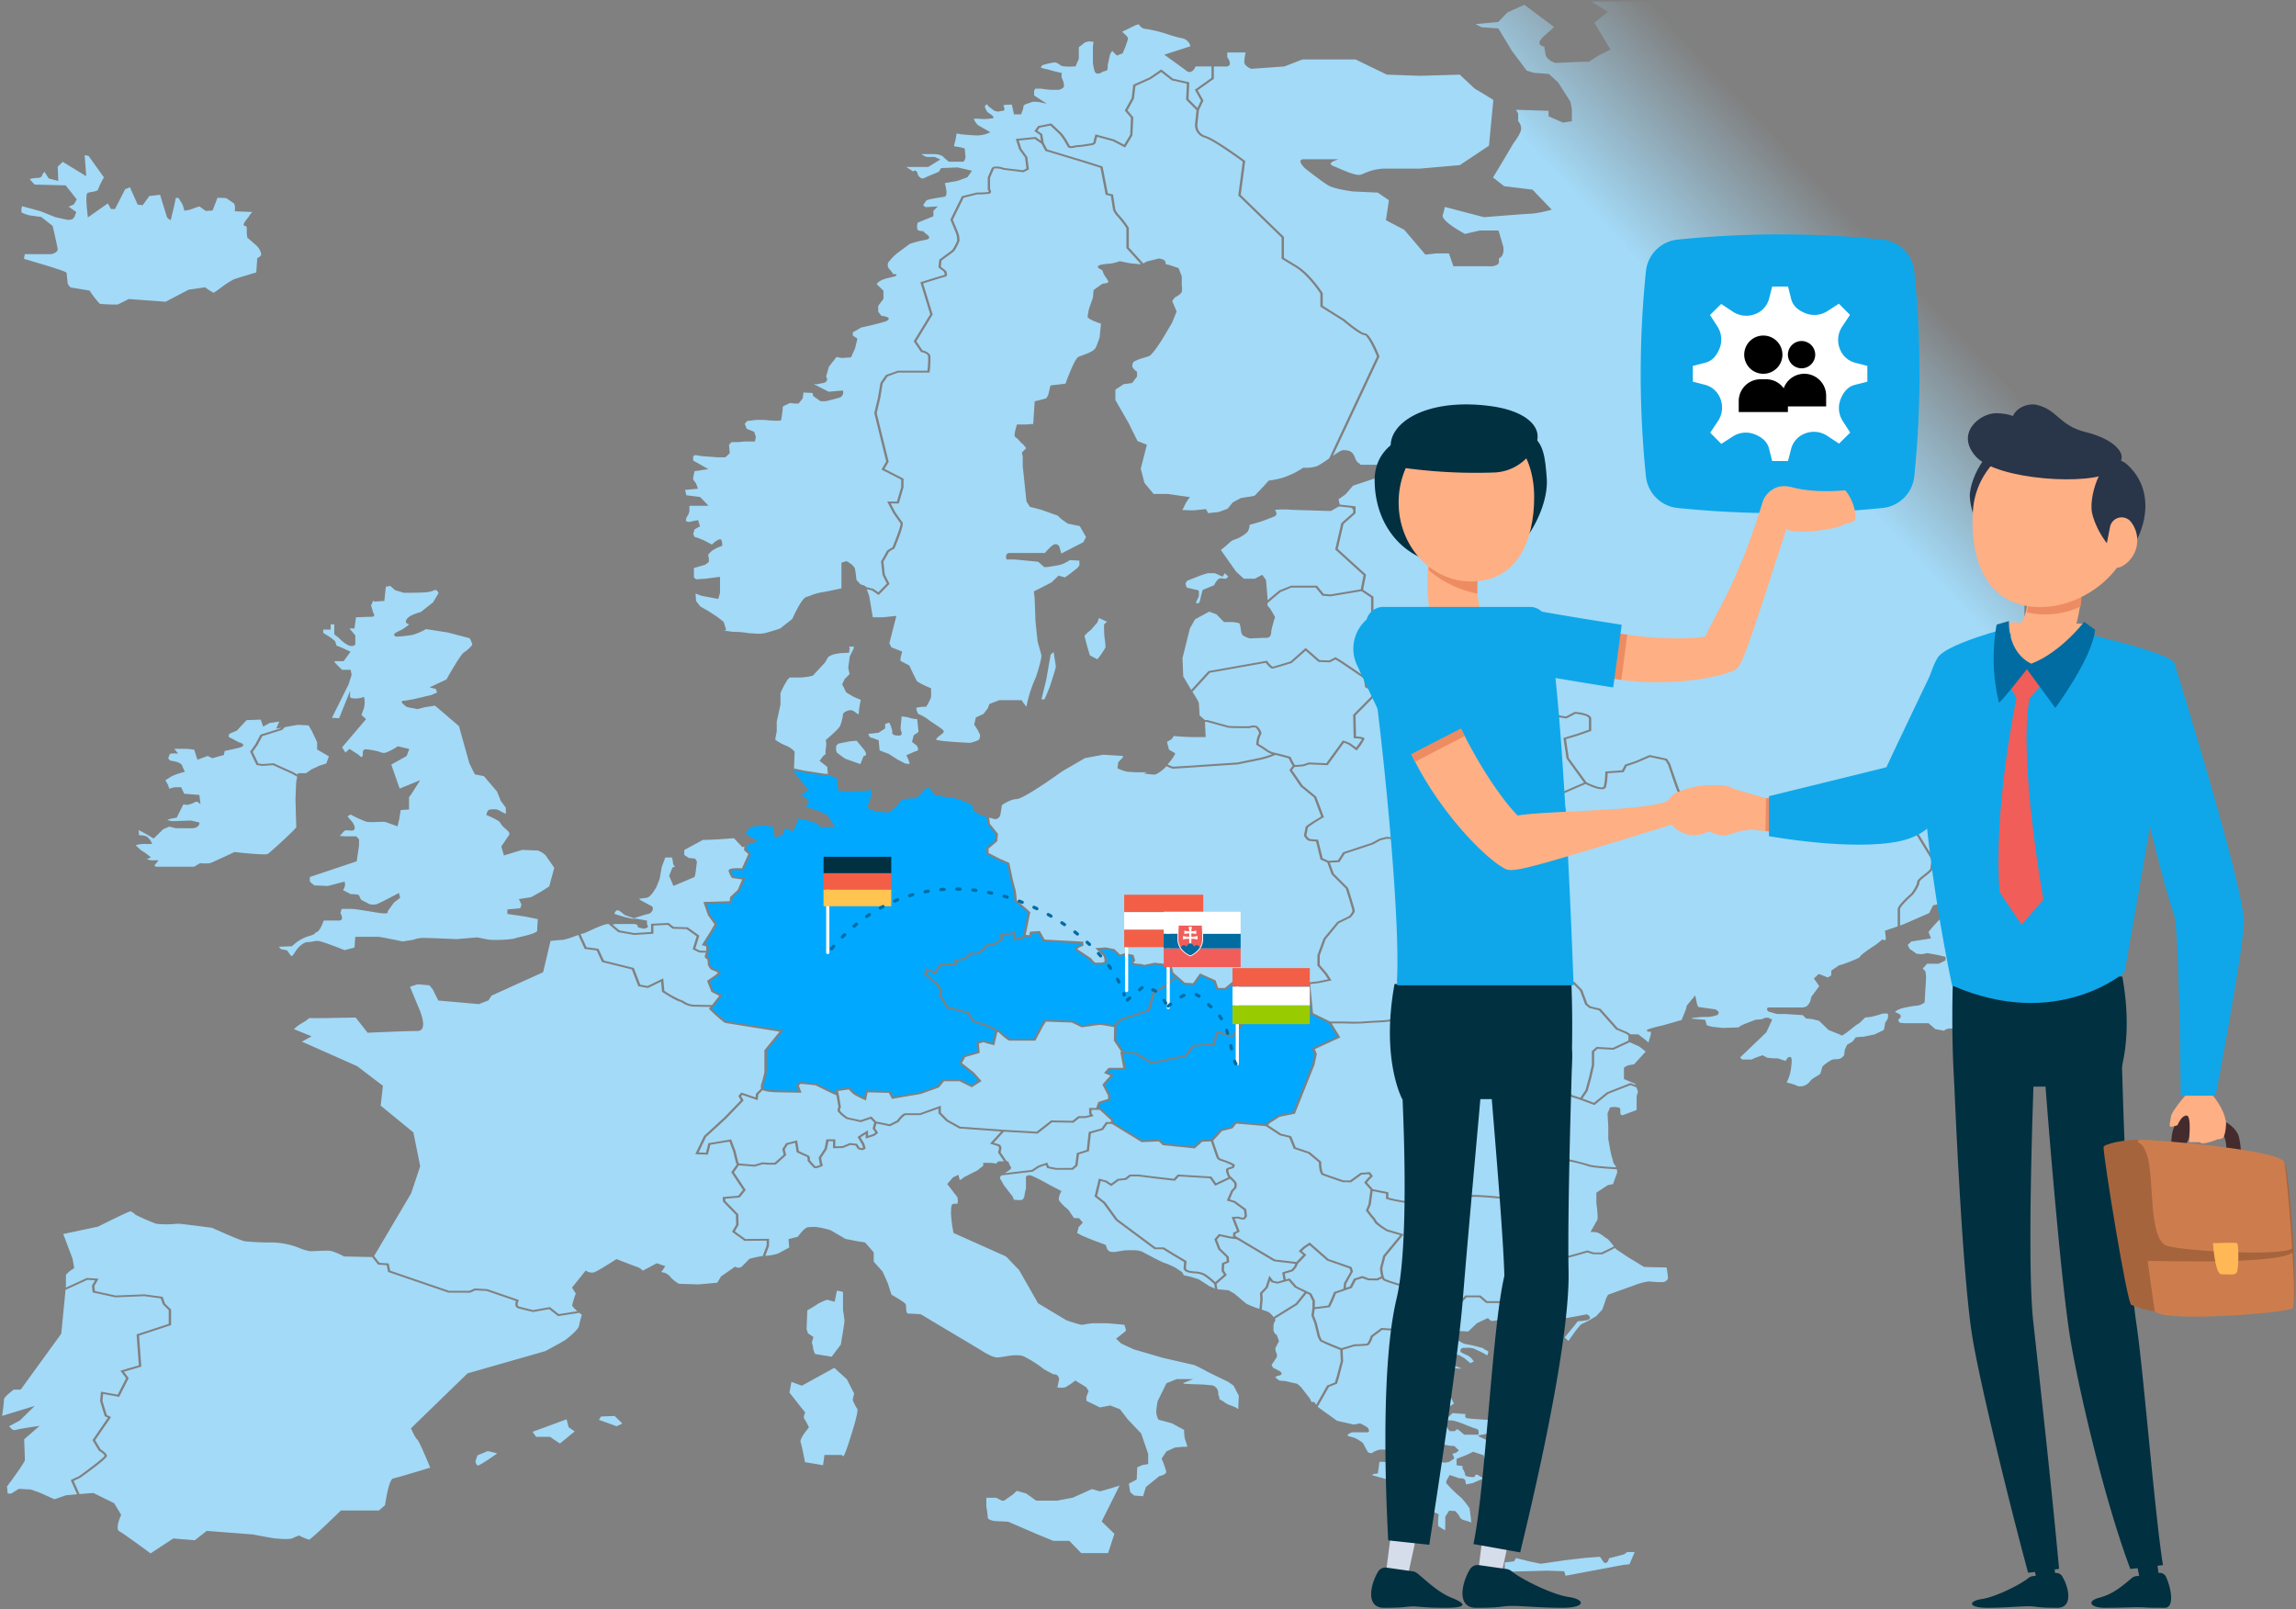 <svg xmlns="http://www.w3.org/2000/svg" width="719" height="504" viewBox="0 0 719 504"><rect x="0" y="0" width="719" height="504" fill="#808080" stroke="none"/><defs><linearGradient id="a" x1=".518" y1=".236" x2=".648" y2=".083" gradientUnits="objectBoundingBox"><stop offset="0" stop-color="#a3daf7"/><stop offset="1" stop-color="#a3daf7" stop-opacity="0"/></linearGradient><clipPath id="b"><path fill="none" d="M0 0h27.372v23.951H0z"/></clipPath></defs><path d="M344.983 476.476l.08-.157 5.53-11.09-3.413 1.04-2.705.771-2.533-.723-6.025 2.709-4.9.915-6.539.008-3.087-2.232-2.96-.829-1.47 1.314c-.056.041-1.437.944-2.118 1.477s-1.313.192-1.915-.146a8.8 8.8 0 00-1.006-.5h-3.044v2.819a30.327 30.327 0 01.467 3.476c0 .51 1.372.89 2.038.994l4.312.214 8.875 3.842 5.283 2.159h5l3.737 3.842h8.406l1.983-6.042zM264.453 413.674c0-.706-.459-3.411-.464-3.438v-5.671l-1.9-.405-.706 3.5-2.378-.621a17.046 17.046 0 00-3.028 1.356c-.623.488-2.6 1.633-3.168 1.957l-.227 5.855.427 1.335 1.715 1.15-.5 1.75a10.264 10.264 0 01.458 2.016 5.191 5.191 0 00.6 1.575l5.155.842 2.861-3.8c.406-2.349 1.155-6.843 1.155-7.401zM268.482 441.269a17.747 17.747 0 01-1.439-2.8l-.03-.071.465-2-2.273-4.452-3.945-3.6-10.178 5.604-3.243-1.186-.612 3.348 4.931 6.252-.064.134c-.262.551-.52 1.456-.272 1.749a18.669 18.669 0 011.442 2.623l.065.141-.107.125c-1.137 1.3-2.824 3.674-2.52 4.511.421 1.155 1.2 5.27 1.375 6.241.592.1 2.091.361 3.012.505.829.129 2.02.354 2.641.473l.456-3.223h5.489l.094.183a.535.535 0 00.214.224s.108-.027.29-.265c.574-.747 2.246-6.241 2.795-8.047.1-.321.168-.551.2-.654.552-1.732 1.481-5.354 1.214-5.815zM81.653 225.356l-4.43.165-3.055 3.265-2.405 1.028-.174.953 3.263 1.706c.434.106 1.313.382 1.321.86.009.431-.642.65-1.131.778-1.733.453-3.961.909-4.69 1.056l-.23 1.261-3.658 1.023-1.384-.722-3.254 1.177-.989-3.1a19.366 19.366 0 00-2.964-.318h-3.3l1.219 1.527-.761-.065c-.745-.064-1.834.014-1.935.329-.17.534-.339.969-.422 1.175l.535.7 1.718.336c.2.045 1.862.44 2.14 1.31a13.287 13.287 0 00.684 1.609l.147.286-.375.1a22.93 22.93 0 00-3.631 1.238c-.7.411-1.675 1.037-2.1 1.314l.821 1.445.385 1.195 1.61-.453h2.13l.942 2.033 4.743.371.366 2.878-.736-.577a1.019 1.019 0 00-1.149.027 7.231 7.231 0 01-2.252.785l-.067.01-1.171-.153-2.062 4.127-2.056.4-.905.306a4.6 4.6 0 001.516.4c.916 0 5.773-.18 5.822-.182h.062l2.662.625v.217c0 .016-.028 1.572-2.473 1.572l-5.023-.014-1.947-.509-1.9.825-2.988 2.923-.29-.177a47.247 47.247 0 00-4.455-2.477 10.957 10.957 0 01.147 1.6c.762.024 2.292.141 2.746.672.094.111.207.228.321.347.4.417.78.813.675 1.165.153.027.354.1.339.305-.021.283-.021.283-1.644.283a9.838 9.838 0 00-3.309.321l-.131.059a2.85 2.85 0 00.224.243c.91.89 1.6 1.434 1.608 1.44l1.137.709 1.776 1.389-1.336.6 1.257.328h2.479l-1.344 1.682.563.329h11.9l1.885-1.107.144.012a14.786 14.786 0 002.88.006c.483-.126 4.939-2.182 7.636-3.45l.113-.054.131.015c4.575.525 9.656.893 10.237.6.84-.494 8.67-7.668 8.965-8.408l-.111-3.834c-.062-2.217-.129-4.509-.129-4.9 0-.729.224-5.305.235-5.5l.3-1.559-1.784-1-5.787-2.622-3.361.239-1.812-.284-2-4.18 1.641-2.313 1.6-3.011 6.283-1.968.187-.185-1.533.277.944-2.218-3.035.446-2 1.12z" fill="#a3daf7" stroke="rgba(0,0,0,0)"/><path d="M104.925 200.755l.452 1.412 1.715.672 2.673 1.255-2.155 2.956h-2.821c-.048.09-.071.247.111.462.388.455 1.8 1.846 2.206 2.248h2.711l.29 1.587-.951 2.983-5.208 10.463 2.243.135 3.44-8.533v1.888c.019.146.357.441 1.5.441a6.125 6.125 0 002.368-.319l.418-.206.141.37a7.074 7.074 0 01-.23 3.627l-.648 1.691 1.452 1.327-7.509 8.824 1.054 1.652 1.274-1.163 2.937 1.907c.187.256.575.617.815.628.024 0 .091.007.2-.108a1.433 1.433 0 00.22-1.022c-.007-.425-.013-.827.312-1.084a1.1 1.1 0 01.7-.206 24.562 24.562 0 014.088.746l.105.043a3.019 3.019 0 001.806.314 16.328 16.328 0 003.805-1.951l.155-.1 3.582.864-.843 2.2-4.8 2.684 2.613 7.507 6.447-2.625-2.847 4.46-.661.865v3.845l-2.61.185-.43 2.7-.556 2.4-3.825-1.382a10.823 10.823 0 00-.893-.029c-.541 0-1.158.021-1.776.041a18.389 18.389 0 01-3.22-.049 39.375 39.375 0 01-5.023-2.3l-.932.609 1.683 1.978c.236.4.879 1.61.416 2.174-.312.381-1.072.29-1.643.24-.81-.071-1.216-.088-1.588.3a43.252 43.252 0 00-1.277 1.415l1.717.134h3.419l.886.926v1.927l-.727 4.957-14.689 4.931v1.369a4.8 4.8 0 00.825.786l.6.469 4.224.175 5.238-1.367.082.322a2.545 2.545 0 01-.265 1.834l-.321.5 2.438 1.272a10.657 10.657 0 012.34.2l.169.044.719 1.507 2.653 1.385a4.959 4.959 0 002.247.008c.9-.354 2.976-1.435 3-1.446l3.964-2.07.382 1.493-1.973 1.546-1.956 2.723a.32.32 0 01.019.36c-.168.278-.587.484-3.811-.048-4-.66-6.692-1.092-7.631-1.092h-2.971l-.378 1.325c.244.439.766 1.52.336 2.043a.909.909 0 01-.724.291h-4.855c-.412 1.184-1.324 3.459-2.3 3.65-.177.035-.181.041-.238.133-.207.339-.539.681-2.3 1.142a12.693 12.693 0 00-4.962 3.011l-.1.107-4.165.162.693.761 1.894.37 1.167 1.647.5.1 1.5-2.178c.192-.239 1.8-2.165 3.364-2.165a6.915 6.915 0 001.57-.185 6.5 6.5 0 011.466-.182c1.158 0 6.949 2.3 8.441 2.9l3.116-.813.238-3.37h7.126c.7 0 6.371 1.174 7.721 1.456l3.347-.525a8.034 8.034 0 013.414-.566c2.32 0 9.751.352 10.066.367l6.548-.554.068.015c.025.006 2.57.548 3.712.728a39.64 39.64 0 007.663-.324 12.026 12.026 0 011.864-.511c1.631-.385 5.445-1.289 5.445-1.991 0-1.059.156-2.95.214-3.621l-4.141-.853-5.417-.771v-1.417l4.045-.373.378-1.181-.815-1.7 3.854-.6 3.2-1.793 2.45-1.571 1.58-5.832-2.738-3.93a6.557 6.557 0 00-2.476-1.495c-.871 0-4.259-.153-4.846-.179l-5.7 1.745-.828-2.813 2.166-3.206a1.022 1.022 0 00.039-1.51c-.238-.234-.507-.48-.78-.728a6.881 6.881 0 01-1.86-2.128c-.114-.362-2.17-1.426-4.018-2.192l-.23-.1.037-.2c.046-.255.328-1.531 1.3-1.531.159 0 .333-.009.511-.02a3.888 3.888 0 012.031.253c.122.063.284.153.47.256a15.789 15.789 0 001.755.879v-1.914l-1.583-2.127-1.186-2.947-4.1-4.812-2.851-.559-1.7-3.432-3.264-11.676-7.5-6.407-3.3.517-2.155.565-3.3-.632c-1.855-1.291-1.709-1.592-1.639-1.736a.5.5 0 01.485-.237c.537 0 2.646-.39 3.414-.54l5.353-1.276 1.781-.781-.348-1.093-1.975-.515 5.264-2.474c.849-1.5 4.5-7.892 5.443-8.447 1.017-.6 2.653-2.148 2.653-2.512a7.3 7.3 0 00-.837-1.959l-6.851-1.788-6.8-1.064a19.751 19.751 0 01-4.187 1.8 41.887 41.887 0 01-4.98.559h-.059l-.058-.012c-.1-.019-.595-.134-.684-.482-.1-.383.389-.671.552-.765a15.334 15.334 0 011.879-.924l2.014-1.4.2-.313c-.486-.091-.972-.318-.972-.787 0-.643.522-1.275 1.55-1.879a15.98 15.98 0 013.058-1.119l3.865-3.026 1.764-2.936-.544-.852-.608-.119a7.939 7.939 0 01-2.588.706c-1.643.184-6.839.186-7.059.186l-.128-.017-2.722-.814-1.485-1.33-1.39.272-.473 4.426-3.05.218-.125-.1a.819.819 0 00-.327-.159c-.186.489-.537 1.2-.657 1.439l.66 2.246c.177.24.483.742.247 1.069a.683.683 0 01-.594.247c-.578 0-3.973.129-5.036.17l-.47 3.488h-1.556l.364.475 1.455 1.708v2.283h0a.76.76 0 01-.189.729 1.193 1.193 0 01-.884.3 2.605 2.605 0 01-1.617-.51c-.135-.086-.279-.178-.458-.271a10.286 10.286 0 01-1.965-1.718l-1.47-1.147v-3.129h-1.125v1.646h-2.335v1.033l2.2 1.376zM268.232 231.95l-2.246.22-3.444.7-.632.594a3.911 3.911 0 00.1 2.145 31.666 31.666 0 002.708 2l4.708 1.676 1.033-2.542.224-.029a.664.664 0 00.452-.293c.117-.211.178-.728-.7-1.826-1.348-1.657-1.967-2.377-2.203-2.645zM279.403 229.444a.741.741 0 01.042-.3l-.039-.283a11.088 11.088 0 00-.932-2.575l-1.286.42v1.406l-2.086 1.36-3.142.336a2.47 2.47 0 00.485 1.072c.455.115 2.418.825 2.5.856l.2.071.312 3.178 2.924 1.146 2.719 1.743 2.259 1.178a3.709 3.709 0 001.515.12 12.181 12.181 0 00-.932-2.434l-.113-.234 2.9-1.255c.076-.009.768-.106.768-.566a2.243 2.243 0 00-.413-1.192l-1.486-1.15.531-2.078 1.512-1.065-.425-4a8.954 8.954 0 01-2.353-.392 7.629 7.629 0 00-2.54-.394 53.424 53.424 0 01-.155 1.879c-.077.835-.155 1.7-.155 1.93a2.622 2.622 0 00.143.562c.175.543.339 1.055.036 1.36a.746.746 0 01-.55.2c-.838.002-2.239.002-2.239-.899zM326.14 218.989c.435.072.874.074.951-.043.245-.382 1.3-3 1.69-3.981.709-2.177 1.846-5.784 1.854-6.134 0-.31-.378-2.746-.681-4.618l-.933.731-1.384 7.952zM344.155 193.539l-.541 1.43-2.023 2.317a11.158 11.158 0 00-1.964 1.813c0 .193.4 1.739.773 3.084l.9 3.055 2.354 1.231a25.954 25.954 0 002.551-3.743 26.113 26.113 0 00-.308-3 35.1 35.1 0 01-.159-3.944c0-.335.5-.747.965-1.062zM371.769 181.856l-.522.815c.077.644.311 1.3.5 1.37.569.111 2.137.516 2.457.6.587.012 1.243.187 1.243.657l-.022 1.441-.965 2.051a2.182 2.182 0 00.942.115 4.033 4.033 0 00.551-1.583c.156-.73.608-2.382.629-2.452l.036-.134 3.608-1.474c.339-.728 1.119-2.16 2.013-2.16a6.577 6.577 0 01.819.071c.438.054.936.118 1.03-.031a2.168 2.168 0 01.439-.47c.049-.042.113-.1.144-.132-.01-.007-.024-.021-.048-.038-.293-.231-.752-.679-1.072-1l-.688 1.078-2.435-1.09h-2.169l-1.961.59zM178.062 446.936l-.633-2.475-10.658 3.918 1.107 1.589h4.355l3.107 2.086 4.629-3.791zM192.478 443.425l-4.265.167-.666 1.044 5.547 2.006 1.8-.848zM148.88 457.602c.094.564.418 1.335.791 1.335.538-.055 3.41-1.914 6.045-3.791l-2.971-.728-3.226 1.347zM503.87 487.989c-.164.669-.467 1.4-1.021 1.468a.838.838 0 01-.807-.463 19.158 19.158 0 00-1.027-1.469l-4.679.349-6.285.73-7.544 1.107-3.587-.749-4.152-1.026-.644 1.009-2.912.352v2.925l13.4-.355 5.21.193.446 1.394 18.094-3.409 1.912-.168 1.631-3.831h-2.366l-.971.717zM9.259 67.444l3.636.491 3.591 2.813.021.09c.161.689 1.562 6.748 1.562 7.247 0 .666-1.127 1.511-2.395 1.511H7.748l-.235 1.468c13.36 3.9 13.359 4.21 13.359 4.461 0 .17.082.941.155 1.621.08.76.158 1.477.158 1.672a4.474 4.474 0 00.929 1.2l5.953.981.082.12a25.512 25.512 0 003.116 4.027 47.7 47.7 0 005.635.21l3.441-1.716 11.518.853 7.193-3.767 5.167-.759.138.1a17.507 17.507 0 002.524 1.614c.334-.162 1.384-.917 2.239-1.533a26.34 26.34 0 014.175-2.7c1.253-.437 5.862-1.809 6.957-2.135l.308-4.473.163-.08c.3-.147 1.072-.63 1.072-1.1a4.655 4.655 0 00-1.467-2.738c-.92-.839-2.777-2.415-2.794-2.431l-.083-.072-.17-1.316v-1.807l-.184-.505a.748.748 0 01-.608-.109c-.351-.277-.158-.808.691-1.9.63-.809.893-1.164 1-1.319l-.058-.033.884-1.039-5.485-.233.022-.293a4.071 4.071 0 00-.2-2.092c-.4-.312-2.1-1.463-2.53-1.75l-2.7-.106-1.548 3.999-2.127.153-1.973-1.429a22.4 22.4 0 00-2.2.759 10.745 10.745 0 01-2.158.531l-.354.056-.547-1.862-1.287-2.112-.846-.073-.565 2.656-1.041 4.341-.467-.244a1.714 1.714 0 01-.777-.9c-.137-.428-1.723-5.585-2.1-6.814l-3.377.424-2.06 2.856-1.565-.176-2.1-4.679a2.542 2.542 0 00-.331-.775c-.433.211-1.211.524-1.516.646l-3.156 6.179h-1.274l-.981-1.758-6.24 4.387-.068-.576c-.8-6.784-.184-7.026.048-7.117a8.467 8.467 0 011.226-.279 7.277 7.277 0 001.855-.488 25.437 25.437 0 011.965-4.078l-4.815-6.718-1.222-.239.485 6.587-7.364-4.486-1.555 1.522.168 4.457-2.986-.78-1.333-2.087-.673.828a.931.931 0 01-.312.715 1.686 1.686 0 01-1.156.354 11.691 11.691 0 00-2.476.377 17.416 17.416 0 001.571 1.728l9.683.244 3.478 4.412-.913 1.573-1.684.7a2.726 2.726 0 01.571.345 30.85 30.85 0 001.692 1.2l.178.12-.6 1.625-.715.7-1.314.147-3.969-.87-4.586-1.852-5.781-1.581a3.9 3.9 0 00-.164 1.977 13.163 13.163 0 002.502.902zM590.529 294.025a15.742 15.742 0 00-.229-2.337l-.04-.22 4.006-1.365v-5.409c0-1.15 3.582-4.326 4.3-4.951.458-.644 1.772-2.628 1.772-3.464 0-.669 1.024-1.472 2.21-2.4.889-.7 1.993-1.561 1.993-1.99a10.179 10.179 0 01.447-2.529l-5.165-8.458 2.393-3.372.447-3.516-1.249-1.958h-10.83l-3.27 2.561h-8.1l-4.6.726-5.225 1.117-6.432-1.8-2.753 2.157-16.657-.746-.1-.078a7.4 7.4 0 01-1.959-2.309 18.383 18.383 0 00-3.117-3.486l-4.483-.7-7.209.752-.119-.186a22.006 22.006 0 01-1.423-2.6c-.464-1.093-2.714-7.783-2.811-8.067l-.829-1.291-4.834-1.032-4.073 1.772-3.162 1.063-.963 1.883-5.03.359a20.5 20.5 0 01-.471 4.182 1.045 1.045 0 01-.745.74 2.172 2.172 0 01-.675.087c-.1 0-.213-.019-.318-.027-.159-.014-.317-.023-.486-.054-.132-.023-.266-.058-.4-.09-.158-.037-.314-.071-.476-.118-.146-.042-.287-.089-.433-.135s-.3-.1-.458-.154-.288-.107-.433-.164-.279-.108-.415-.165-.27-.113-.4-.17l-.343-.153-.345-.159-.239-.115c-.1-.05-.186-.09-.259-.127l-.027-.013-6.909 2.993.983 7.749 2.965 5.031-3.318.651-.08-.013c-2.429-.366-6.218-.909-6.705-.909a14.354 14.354 0 00-3.069 1.235l-.161.043-4.713.389-1.2-2.252-.886-.14-1.278.286v1.182l-.109.085c-.771.6-3.663.635-4.235.635a29.358 29.358 0 00-3.27-.183 27.231 27.231 0 00-5 .835l-.039.834-1.324 2.078-2.427-.844-4.657-2.367-5.926-.714-4.373.721-2.179.006-4.386-.18-1.984.518-2.291 1.256-8.818 2.915-1.668 2.614-3.026.17 1.255 3.441 4.462 4.456c.352 1.1 2.114 6.649 2.114 7.205 0 .611-1.03 1.772-1.238 2l-.1.078-3.667 1.8-4.131 5.032-1.839 5.042v2.98l2.273 2.671 1.4 2.179-3.943.824-.159.02h0l-2.569.31h-.009l.895 9.1 1.293.633 4.064 1.99h3.715c.459.007.953.016 1.5.03 1.742.042 3.718.09 5.153-.034 2.087-.182 6.283-.367 6.325-.369l6.181-.745 2.922 1.525c.645.314 1.766.665 2.1.4.25-.2.443-.325.627-.448a6.834 6.834 0 001.213-.991 37.431 37.431 0 013.312-2.6l2.255-.988h4.067l2.732-.406c.174-.34.392-.75.663-1.247l2.748-5.025.049-.09h0l.062-.114 8.635-3.006.1.009 10.512.915 2.545.54 5.384-.733 3.7.966 2.467 2.545 1.607 4.318 1.036.811 3.072.74.071.083 5.323 5.981 2.958 1.247 1.069.7h2.413l2.677 2.1.485.473.76-2.53-.007-.885c-.917.07-1.134-.035-1.2-.261-.092-.3.091-.476 2.389-1.076a17.817 17.817 0 012.145-.506c.216-.059.8-.227 2.048-.589l4.269-1.231 1.345-3.339.275-1.168 2.625-3.2.624 2.94.366.7 5.313.749c.25.13 1.063.594 1.063 1.086a.531.531 0 01-.242.424c.036.226-.1.261-.908.473a9.124 9.124 0 01-3.154.381c-1.1 0-3.258.234-4.067.326v.22l4.137.361.483 1.7 1.68.494 3.422.349 4.923-.171c.144-.247.657-.607 2.335-1.264l2.93-1.126 2.013-.176a3.177 3.177 0 012.155-.413.707.707 0 01.388.37.414.414 0 01.367-.024c.321.122.321.122-.327 1.544l-1.231 2.649-8.22 7.868.636.622h2.989l1.078-.508 2.331-.813 1.5.781 1.782.175h1.43l2.522.823c.716-1.356 1.165-1.275 1.365-1.241.422.078.742.367.379 3.118a13.266 13.266 0 01-1.25 4.511 1.651 1.651 0 00-.153.357h.01a3.569 3.569 0 01.468.14 13 13 0 012.951.986c.169.089.169.089 1.107.089a3.839 3.839 0 002.769-1.615 4.838 4.838 0 01.978-.888 73.217 73.217 0 002.225-1.391l.693-2.356.065-.056c.223-.194 2.207-1.9 3.223-2.1a8.086 8.086 0 01.969-.107 2.859 2.859 0 001.861-.519l.638-.666.245-1.821.74-1.547 1.663-.929.98-1.347.174-.022a21.318 21.318 0 012.346-.186l3.407-.711 2.86-1.378a8.439 8.439 0 00.421-2.192v-.092l.062-.075a3.674 3.674 0 00.871-1.668v-1.052a4.523 4.523 0 00-2.032.033c-.951.373-3.232.91-3.327.934l-1.782.178-1.842 1.788-.935.548-3.229 2.533-1.32.83-.233-.149a11.245 11.245 0 00-1.443-.626l-2.459-.99-3-2.894c-.269-.065-.667-.163-1.259-.305a9.054 9.054 0 00-2.285-.353c-.477 0-.577-.1-.941-.482l-.6-.628-5.439-.356h-2.6l-2.735-.779-.067-.069c-.165-.175-.529-.612-.323-.937a.676.676 0 01.62-.261h10.659l1.024-.321a3.847 3.847 0 001.246-1.809l.279-1.2 2.469-3.339c-.676-1.045-1.527-2.213-1.535-2.225l-.129-.176 1.522-1.43 2.849 1.115 1.081-.706v-1.459l2.331-1.6a38.873 38.873 0 006.549-2.532c.059-.386.749-1.147 4.568-3.642a16.546 16.546 0 002.283-1.787l.186-.183.269.1a1.177 1.177 0 00.724.075c.126-.054.143-.246.143-.356zM416.238 143.538l14.971-31.92c-1.442-3.55-3.181-6.587-3.817-6.654-1.486 0-5.934-3.736-6.811-4.486l-7.1-4.446v-4.1c-.383-.586-3.508-5.261-7.078-7.782a12.7 12.7 0 00-.719-.474l-4.349-2.649v-6.62l-13.566-13.188.015-.119 1.384-10.468c-1.118-.823-8.947-6.537-11.9-7.529a4.047 4.047 0 01-3.025-4.33l.453-4.265-3.264-3.287.227-5-4.716-1.056-3.328-2.606-3.24 2.2-4.8 2.153-.479 3.963-2.023 3.7 1.822 2.144-.275 5.7-2.285 3.781-3.823-2-4.934-1.345-.311 1.094h0l-.052.183a1.026 1.026 0 01-.256.825 1.92 1.92 0 01-1.229.547c-.464.061-.98.141-1.494.222a21.651 21.651 0 01-2.772.331 4.855 4.855 0 00-.935.151c-.742.165-1.75.391-2.2-.312a26.454 26.454 0 01-.532-.9 19.032 19.032 0 00-1.769-2.716c-.143-.15-.37-.374-.636-.631l-.088-.085-.23-.22-.062-.061h0l-.064-.061h0l-.161-.153-.114-.108h0l-.222-.211h0l-.073-.069-.195-.182h0l-.058-.055h0l-.242-.228h0l-.048-.045h0l-.168-.156h0l-.092-.087h0l-.137-.127h0l-.161-.149-.065-.062h0l-.291-.27-3.358.658-.7.964 1.51 1.013.482 2.819 1.085 2.043 12 3.614 5.341 1.711 1.631 8.394 1.643.368.731 4.766a6.936 6.936 0 001.3 1.841 29.4 29.4 0 012.866 3.728l.045.136v6.127l4.531 4.989.016-.007 1.043-.593 3.823-.935.086.012h.037l.043.007c.091.014.239.041.422.084h.018a4.474 4.474 0 01.493.149c.016.006.031.008.048.015h0a1.465 1.465 0 01.861.658 1.355 1.355 0 01.1.58c0 .255 0 .261.34.327a12.854 12.854 0 011.944.57l1.775.595 1 2.593v2.943a4.391 4.391 0 01-.012 1.9c-.241.756-1.778 1.576-2.185 1.784l-.807 1.1 1.388 3.26-1.439 3.566-3.052 5.158c-.731 1.143-3.172 4.88-4.144 5.26-.294.115-.815.277-1.418.465a15.837 15.837 0 00-3.343 1.266 1.981 1.981 0 00-.424 1.759 5.6 5.6 0 001.313 1.351l.108.085v1.481l-1.541 2.012-2.638.376-2.594 1.693v3.277l4.169 7.261 2.76 5.581 2.927 1.146-1.909 7.479 1.14 4.463 2.888 3.48h4.47l6.909 1-.288.363a11.924 11.924 0 00-1.592 2.67 2.316 2.316 0 01-.621.935c1.189.156 3.741.158 3.768.158l3.734-.394.7 1.276c1.238-.152 2.846-.3 3.175-.327l2.884-1.042 1.677-2.022 2.472-1.327 4.3-.709 2.719-2.84 1.741-1.945h.193a35.57 35.57 0 003.634-.722 24.571 24.571 0 006.866-3.232l.119-.081.156.01a11.393 11.393 0 004.223-.511 34.577 34.577 0 003.566-2.292z" fill="#a3daf7" stroke="rgba(0,0,0,0)"/><path d="M271.196 183.838l2.288.565 1.568 1.076 2.667-2.731-1.348-2.674-.474-4.284.042-.071c.013-.023 1.393-2.369 1.619-2.9.208-.489 1.162-1.018 1.706-1.285l.205-.1c1.387-3.357 2.711-7.069 2.548-7.544-.45-.52-2.256-3.171-2.334-3.284l-1.861-3.538h3.062l1.335-4.53-.009-2.339-6.175-3.161 1.486-2.522-3.728-15.147 1.18-4.993.74-4.476 1.693-2.464 3.773-1.348h9.237a24.574 24.574 0 00.207-4.6c-.187-.879-2.03-1.224-2.048-1.227l-.168-.029-2.271-3.358 5.164-8.456-3.081-10.023 4.969-1.557c.007 0 1.886-.554 2.591-.738a.394.394 0 00.046-.2 2.12 2.12 0 00-.244-.824l-1.7-1.335.26-2.44 4.025-2.969a13.73 13.73 0 001.567-2.934 6.357 6.357 0 00-.221-1.942c-.227-.711-1.846-4.513-1.863-4.551l-.042-.1 3.617-7.364 4.719-1.154a27.959 27.959 0 003.621-.168.219.219 0 00.033-.142h0a.925.925 0 00-.125-.362 1.491 1.491 0 00-.11-.166l-.052-.069.019-3.833 1.167-2.744a1.069 1.069 0 01.678-.574 6.378 6.378 0 013.287.385l5.88.708 1.094-.572-.437-3.424-1.865-2.581-1.036-3.246 6.188-.605 1.714 1.206-.315-1.85-1.761-1.183 1.165-1.6 4.116-.807.15.139c.071.065 1.217 1.128 2.173 2.039l.007.008.067.063h0l.092.088.156.149h0l.2.194h0l.061.059h0l.116.113.135.135h0l.086.086h0l.045.045h0l.141.144a19.137 19.137 0 011.849 2.824c.21.364.392.678.52.879.149.232.477.2 1.332.013a5.464 5.464 0 011.139-.173 21.777 21.777 0 002.627-.32c.523-.082 1.046-.164 1.518-.225a1.834 1.834 0 00.449-.111c.028-.012.042-.031.067-.044a.764.764 0 00.22-.148.444.444 0 00.067-.107.553.553 0 00.03-.048.581.581 0 00.031-.3v-.012l-.012-.047.575-2.025 5.851 1.6 3.145 1.643 1.886-3.117.226-5.336-1.913-2.248 2.158-3.944.479-4.13 5.073-2.271 3.709-2.522 3.677 2.881 5.093 1.14-.239 5.245 2.78 2.8 1.115-2.33-1.916-3.375 5.216-3.714v-3.592h-4.962c-.207.473-.76 1.531-1.644 1.71a1.47 1.47 0 01-1.228-.332c-1.379-1.079-6.475-4.71-6.525-4.747l-.436-.31 8.2-2.645a3.266 3.266 0 00-2.453-2.464 38.658 38.658 0 01-4.394-1.195 43.889 43.889 0 00-6.8-1.73 2.738 2.738 0 01-2.32-1.184c-.107-.151-.177-.244-.248-.26-.147-.035-.606.059-1.852.671l-3.346 1.637c.743.607 1.885 1.622 1.885 2.141a32.88 32.88 0 01-1.654 4.482l-.049.115-1.81.709-1.461-1.47-.645 1.012c-.067.312-.479 2.238-.694 3.076a3.613 3.613 0 00-.07.872c0 .58 0 1.375-.994 1.375a2.409 2.409 0 00-.822.352 2.113 2.113 0 01-1.571.414 1.265 1.265 0 01-.774-1 12.328 12.328 0 01-.476-2.62v-4.754l.2-1.575-1.425-.141-1.238.324-1.932 1.514-.018 3.63-1.012 2.38-.248.014c-.565.031-3.435.17-4.2-.232a7 7 0 01-.657-.409 2.817 2.817 0 00-1.473-.64 23.415 23.415 0 00-3.759.873c-.251.211-.551.553-.529.724 0 .021.007.04.058.065a7.605 7.605 0 001.956.5l1.938.563 2.624.616-.052.254a2.6 2.6 0 00.2 1.651 5.328 5.328 0 01.507 2.326v.1l-.074.077a2.731 2.731 0 01-1.7.849h-2.1a26.017 26.017 0 01-3.352-.373l-1.767.006-.348.681v1.454l3.979 2.6-1.646-.352a7.8 7.8 0 00-2.978-.227 7.089 7.089 0 01-.988.369c-.657.213-1.65.537-1.65.852a9.491 9.491 0 01-.723 2.479l-.086.2h-2.213l-.694-3.078c-.406.034-.8.051-1.165.066a4.942 4.942 0 00-1.434.165 2.326 2.326 0 00.158.565c.138.381.268.74.024.991a.724.724 0 01-.547.193 3.172 3.172 0 00-.549.08 2.556 2.556 0 01-2.283-.348l-1.706-1.338-.153-.475c-.334.137-.774.378-.774.692a4.548 4.548 0 00.85 1.821c2.019 1.271 1.9 1.544 1.822 1.707a.469.469 0 01-.476.24 5.875 5.875 0 00-.8.07 12.731 12.731 0 01-2.737.058 9.827 9.827 0 00-2.16 0 7.5 7.5 0 001.3 1.943l3.912 2.246-.5.224a9.614 9.614 0 01-3.454.77c-1.64 0-5.265-.353-5.42-.368l-.1-.021a2.166 2.166 0 00-1.1-.147 24.155 24.155 0 01-.722 3.415.72.72 0 00.046.55 19.752 19.752 0 012.979.577l.232.061.021.19c.01.083.236 2.032.236 2.588a2.276 2.276 0 01-.531 1.259l-.11.129h-4.557l-.109-.085a18.928 18.928 0 01-1.916-1.69 5.655 5.655 0 00-2.959-.6h-3.567a4 4 0 001.7.88h2.439l1.718.808-3.795 2.337h-6.832l2.124 1.426a.686.686 0 01.571-.288c.5.012.712.52.867 1.068a1.878 1.878 0 001.654 1.413l1.537-.688 3.408-1.424.745-1.167 5.186-.194 4.476 1.032-1.452 2.048-3.147 1.137-3.918.688c.529 1.9.895 4.071-.119 4.27-.211.041-.6.1-1.079.175-1.153.178-4.219.651-4.543.986a17.257 17.257 0 00-1.036 1.448l.663.648 3.921-.22-1.381 1.354v1.713l-4.942 2.027a4.019 4.019 0 00-.027 2.209c.291.342 1.249.42 1.561.42h.21l.11.141a4.754 4.754 0 00.816.731c.559.433 1.087.843.92 1.282-.153.4-.806.543-1.284.617a31.573 31.573 0 00-4.768 1.241l-3.924 2.894a17.111 17.111 0 00-2.919 3.088c0 .1-.009.22-.018.342a1.682 1.682 0 00.41 1.489 13.284 13.284 0 011.308 1.68c.525-.068.89-.08.975.2.1.316-.037.389-2.475.951-3.038.7-3.588 1.71-3.685 2.015l2.082 1.992v2.561l-1.635 2.2v1.85l1.017 1.274c.884.086 2.182.305 2.265.862.064.421-.5.765-1.9 1.15-3.59.992-6.262 1.544-6.734 1.639l-2.6 1.525v1l1.436.937-.74 3.095-1.265 2.781-2.867.2-1.665-.325-2.395 3.068-.887 3.128a1.25 1.25 0 01.254 1.233 1.627 1.627 0 01-1.262.751l-1.955.383-.086-.016a6.7 6.7 0 00-.763-.09 7.423 7.423 0 00.818.479c2.3 1.2 3.505 1.788 3.85 1.955l4.435-.385.051.279a1.7 1.7 0 01-1.162 1.957c-1.17.367-4.11 1.076-4.233 1.106l-.11.013h-1.543l-2.305-1.605-.207-.972-2.848-.148-.256 1.857-1.277 1.6h-1.14l-1.558-.171-2.146 1.009a1.406 1.406 0 00-.129.7c0 .743-.452 3.4-.47 3.515l-.039.218-.278.031a10.121 10.121 0 01-2.286.036c-.514-.045-1.006-.043-1.666-.111a17.048 17.048 0 00-1.706-.106h-1.867l-2.818.343-.746.878.6 1.578 2.344.917.528 1.653-.3 1.4h-3.352l-1.822.18h-2.183l-.754.885.235 2.579-1.375 1.292h-2.509l-4.941-.367-1.98-.342-.65.381v1.352l4.749 2.689-4.33.636-.424 2v.605l.886 1.214.621 1.674-4.018.37.36 1.687 4.323.536 2.638 2.755H215.9v1.539a4.039 4.039 0 01-.947 2.113l-.186 1.162 1.006.262 2.827-.6.62 1.944-1.724.965-.415 1.459.378.885a17.528 17.528 0 012.427.875 1.159 1.159 0 01.26.089l.007-.007.07.042c.2.092.476.237.883.451l1.825.954c1.256-1.153 2.127-1.7 2.6-1.632a.492.492 0 01.4.281 4.85 4.85 0 01.253 1.555v.179l-1.607.63-1.547.869-1.084 1.019-.189.6.211.662.011 1.288-1.176.884-3.5 1.028v2.97l.7.552 2.867-.172 4.6-.6v5.1l-.566 1.814-5.263-.981-1.839-.714.187 2.354 1.315 1.717 2.509 1.429 2.823 1.842 1.966 1.538.8 2.514-.29.1a3.039 3.039 0 00-.339.142c.064.012.143.023.244.035.54.061.951.12 1.321.175a13.863 13.863 0 002.363.189 21.544 21.544 0 013.594.375l2.744.175a8.7 8.7 0 003.121-.352 64.255 64.255 0 004.108-1.249l3.86-3.024c.54-1.226 2.939-6.5 4.412-6.888a14.308 14.308 0 001.443-.489 16.237 16.237 0 013.507-.984c1.849-.29 4.751-.931 5.833-1.175h.015l.143-.033h.016v-8.029l1.585-.5.162.085c.092.048 2.239 1.181 2.5 2.389.211 1 .419 2.989.462 3.421l1.106 1.215a2.533 2.533 0 00.935.42 1.268 1.268 0 01.949.589z" fill="#a3daf7" stroke="rgba(0,0,0,0)"/><path d="M-126.615 14.046l-4.153 3.5 5.015 8.345-3.853 1.968-2.87 1.877h-2.47l-8 .369-.077-.024c-2.484-.778-3-2.328-3.025-2.395l-.439-2.729a1.837 1.837 0 01-1.376-.686c-.366-.631.1-1.515 1.427-2.7l3.037-2.717-9.35-6.975-5.3 2.422-2.854 2.979-7.1.654 1.885.984 5.256.375 4.294 7.1 4.592 6.111 2.17.68 4.768.374 2.9 2.65 3.82 6 .47 2.2v3.946l-2.768.433-4.514-1.965v-1.728l-10.227-.334.691 1.153v2.452a3.184 3.184 0 01.935 2.305c0 1.53-2.3 4.422-2.392 4.544l-2.783 4.724-3.627 6.038 3.468 2.715 8.907 1.1 6.005 6.273-.489.127a38.544 38.544 0 01-5.723 1.113c-1.368 0-14.777 1.085-14.913 1.1l-.079.007-12.274-3.211-.44 1.957a1.4 1.4 0 00.01 1.553c1.219 1.909 5.86 4.463 6.738 4.935l4.609-1.071h5.9l1.467 4.983c.058.3.461 2.791-1.09 3.6-.309.162-.3.391-.26.816a1.253 1.253 0 01-.355 1.22 4.684 4.684 0 01-2.861.575h-11.028l-1.4-4.025h-3.921l-3.45.388-6.628-7.788-5.733-2.993.936-6.246-3.493-2.395-7.814-.36c-.272-.034-5.757-.76-7.676-1.887-1.868-1.1-6.838-4.985-7.047-5.149-.5-.455-2.033-1.944-1.605-2.673.1-.176.349-.385.935-.385h10.906l-1.4.552c-.271.106-1.042.5-1.04.878 0 .251.37.533 1.039.8.58.227 1.217.5 1.883.785 2.384 1.02 5.353 2.29 6.662 1.777l.7-.278a17.008 17.008 0 016.475-1.581h11.212l12.459-1.087 9.14-6.083 1.372-14.358-5.913-3.563-4.614-4.325-12.431.361-10.4-.37-9.8-4.752h-16.624l-5.66 2.193-10.381.739-.1-.037c-.085-.033-2.074-.827-2.074-2.09a19.673 19.673 0 01.4-3h-5.732v1.462c.293.416 1.194 1.807.664 2.521a1.2 1.2 0 01-1.036.407h-3.834v3.863l-5.063 3.6 1.824 3.21-1.439 3-.462 4.348a3.432 3.432 0 002.579 3.734c3.294 1.1 11.891 7.47 12.256 7.74l.134.1-1.406 10.634 13.534 13.158v6.548l4.062 2.473c4.221 2.573 7.891 8.274 8.046 8.515l.039.13v3.885l6.867 4.3c2.13 1.815 5.454 4.327 6.307 4.327 1.512 0 3.694 5 4.56 7.155l.037.094-.043.094-14.545 31.012.036-.024h0l.165-.109h0l.1-.064h0l.221-.149h0l.123-.083h0l.172-.113h0l.128-.085h0l.153-.1h0l.071-.047h0l.211-.133h0l.125-.078h0l.144-.09h0l.114-.07h0a3.38 3.38 0 01.137-.079v0l.111-.064h0c.042-.023.085-.05.125-.071h0l.1-.055v0l.12-.063h0l.089-.045h0c.045-.022.083-.038.125-.057h0c.062-.028.126-.058.183-.079h0c.067-.026.123-.042.181-.058h0l.089-.023v0a.962.962 0 01.195-.024c.969 0 2.592 0 3.385 1.652l.049.107.079.17h0c.113.248.214.477.3.674a2.478 2.478 0 001.087 1.48.972.972 0 01.486.489h9.1c.77 0 2.695 1.17 3.267 1.527l.363.228-.363.227c-1.189.745-7.575 2.26-8.3 2.43l-6.4 2.15-2.274 2.672-2.243 1.592.384 1.647 2.274.255 1.819.2h0l.865.1v2.192l-3.762 3.315-1.818 7.833 8.871 8.046-.928 4.729 3.243 2.177h0v5.411l2.548.666 3.2.354-.052.579c.033 0-.783.377.358 3.657l1.353 3.885 4.358 1.366 3.242-1.09 2.091.424 1.992.936 1.223-1.915a1.941 1.941 0 011.289-.643 2.38 2.38 0 011.641.567l3.5 2.743 4.538-2.842 6.811.777 3.136 1.228-2.412 3.78 1.815 2.533.44 2.755 6.014 1.812 2.334 4.383 4.156 1.086 2.407 2.638 2.237 2.1 2.054.321 2.786-1.454.132.012c.513.04 5.006.44 5.006 2.118v3.849l-4.425 1.54-3.484 1.023.89 5.935 5.524 7.57.251.127c.111.055.217.108.336.164.094.045.2.09.294.135.132.061.262.12.4.18l.3.126c.144.061.287.121.433.178.1.041.205.076.309.114.144.054.29.111.434.159.108.036.211.065.317.1.135.042.271.087.4.122s.221.052.333.078.223.056.324.073a3.278 3.278 0 00.334.036c.076.007.161.023.229.025a1.392 1.392 0 00.436-.052.412.412 0 00.3-.317 21.039 21.039 0 00.459-4.213v-.387l5.252-.374.907-1.775 3.41-1.146 4.3-1.873 5.446 1.163 1.006 1.579c.051.126 2.366 7.012 2.824 8.088a20.684 20.684 0 001.265 2.338l6.8-.71 4.859.761.083.076c.117.106 2.857 2.617 3.342 3.757a3.306 3.306 0 00.372.637 8.3 8.3 0 001.313 1.366l16.037.718 2.852-2.234 6.65 1.862 5.027-1.075 4.7-.736 7.86-.006 3.27-2.561h11.6l1.552 2.432-.522 3.855-2.243 3.162 5.113 8.373-.033.1a10.231 10.231 0 00-.456 2.49c0 .671-1.024 1.473-2.21 2.4-.889.7-1.993 1.561-1.993 1.99 0 1.142-1.721 3.535-1.917 3.8-1.635 1.433-4.156 3.894-4.156 4.612v5.156l.883-.3 8.257-3.6 1.185-2.412 3.391-.816 1.087.637a1.635 1.635 0 01.847 1.331.255.255 0 00.018.116.315.315 0 01.369.148c.107.2 0 .284-.495.674a1.741 1.741 0 00-.143.123l.052.03.03.219c-.042.212-.117.228-1.033.433-1.072.24-3.924 3.411-5.538 5.433l.771 2.009-6.114.958-1.177 1.073.593 1.238 2.181 1.537 1.68.164 1.653-.37 3.13.567 2.624.614v1.111l-2.135 1.045h-3.651l-1.363 1.526.826.809.245 1.732-.47 8-.068.071a4.6 4.6 0 01-2.821 1.028 38.121 38.121 0 00-4.6.9l-.3.15a4.2 4.2 0 00-1.5.894l.944.442a1.4 1.4 0 01.831.683.785.785 0 01-.26.838l-.562.588.51.8 1.443.161h7.587l.825.717.186.162 1.124.979 2.707.488a3.2 3.2 0 012-.7c1.176 0 3.226.177 3.31.185l1.017.087-.85.444a.256.256 0 00-.088.077.922.922 0 00.281.151 11.993 11.993 0 003.1.7 12.531 12.531 0 001.538-.236 14.283 14.283 0 012.2-.313c.259 0 .554-.03.889-.064a15.751 15.751 0 011.6-.1 9.283 9.283 0 011.806.171c1.607.314 6.656 2.878 8.386 3.773L3.894 10.9l-135.6-.006z" transform="translate(630.081 -10.393)" stroke="rgba(0,0,0,0)" fill="url(#a)"/><path d="M352.746 77.69v-6.242a28.423 28.423 0 00-2.693-3.524 7.413 7.413 0 01-1.488-2.117l-.693-4.45-1.625-.364-1.64-8.437-4.944-1.583-12.288-3.7-1.2-2.25-2.149-1.513-5.021.491.821 2.569 1.891 2.643.489 3.833-1.708.891-6.314-.772a5.69 5.69 0 00-2.729-.4.4.4 0 00-.266.224l-1.149 2.7v3.535c.141.2.434.7.254 1.075a.734.734 0 01-.508.376 27.954 27.954 0 01-3.8.2l-4.213 1.042-3.394 6.907c.263.621 1.619 3.819 1.836 4.5a6.731 6.731 0 01.244 2.083 14.044 14.044 0 01-1.674 3.241l-.079.082-3.866 2.85-.207 1.95 1.59 1.276c.092.166.532 1.021.245 1.518a.725.725 0 01-.468.336c-.7.183-2.557.728-2.557.728l-4.364 1.369 2.991 9.734-5.113 8.377 1.937 2.868a3.811 3.811 0 012.3 1.286 1.262 1.262 0 01.15.378 27.537 27.537 0 01-.23 5.016l-.033.263h-9.831l-3.319 1.212-1.543 2.246-.691 4.337-1.159 4.9 3.747 15.224-1.318 2.234 5.974 3.058v2.72l-1.478 5.047h-2.543l1.424 2.709s1.849 2.711 2.3 3.242c.47.55-1.115 4.717-2.525 8.117l-.043.107-.125.056a4.68 4.68 0 00-1.7 1.12 3.697 3.697 0 01-.122.255c-.369.724-1.278 2.277-1.486 2.632l.453 4.088 1.46 2.858-3.407 3.489-2.106-1.445-1.62-.381c.294.834.752 2.034.758 2.049l1.139 6.744h3.178l4.2-.413-2.184 8.547.612 1.28 3.392 1.328-.522 2.048.006.884 2.74 1.431.043.09c.018.041 1.867 4.018 2.319 4.727.285.446 2.674 1.585 4.279 2.25l.2.083v2.37c0 .956-1.293 3.01-1.442 3.24l-.1.161h-.229c-1.654 0-2.9.268-2.9.441a5.29 5.29 0 00.621 1.807 13.214 13.214 0 013.053 1.69 18.118 18.118 0 001.848 1.3c2.341 1.544 3.12 2.124 3.12 2.522 0 .3-.363.591-1.06 1.127-.525.4-1.4 1.08-1.327 1.367.019.076.183.133.278.162 1.712.5 9.555.859 10.338.893 1.521-.347 2.942-.91 2.942-1.17a1.8 1.8 0 01.126-.66c.092-.263.158-.452-.109-1.077a19.411 19.411 0 00-1.608-2.7l-.064-.091.522-2.245 2.4-1.128 1.33-1.735.5-1.366 3.114-1.186h7l.1.161a12.806 12.806 0 001.4 1.853 40.009 40.009 0 012.606-8.438c.464-.729 2.283-6.848 2.071-7.68-.233-.913-1.167-4.2-1.167-4.2-.036-.3-.709-6.459-.709-7.014 0-.539-.23-6.517-.233-6.578l-.253-2.17 5.512-2.815 2.236-2.138 1.931.567a12.558 12.558 0 001.427-.977l2.57-2.013.592-.787v-1.481l-3.01-.157a16.14 16.14 0 01-2.292 1.243 14.676 14.676 0 01-2.683.6c-.331.054-.639.1-.895.154a11.477 11.477 0 01-1.961.192h-.167l-1.889-1.665-1.5-.168-5.833-.548h-2.581l-.07-.221a1.638 1.638 0 01.192-1.511 1.168 1.168 0 01.868-.313h11.013c1.1-1.283 2.515-2.744 3.234-2.744a1.366 1.366 0 011.289.747l.6 2.177 6.924-3.559.832-1.629-1.964-3.418-3.718-.761-1.868-1.281-1.384-1.261-5.064-1.8-3.615-.941-1.041-1.678-1.167-11.16v-2.951l-.256-1.172 1.344-1.4-.974-1.222a4.836 4.836 0 01-1.22-1.163 5.027 5.027 0 00-.883-.823 1.083 1.083 0 01-.581-.985 16.857 16.857 0 01.712-3l.07-.221h2.86l2.216-.158.461-7.082 3.6-.94.608-.953.74-3.09 4.7-.552c.6-1.667 2.888-7.849 4.071-8.406.291-.136.713-.288 1.2-.463 1.5-.537 3.755-1.347 4.241-2.489.688-1.616 1.155-3.074 1.161-3.089l.437-4.322c-2.778-.979-4.186-1.717-4.186-2.193a21.938 21.938 0 01.473-2.614l1.174-3.319.233-2.438 2.769-1.971.122-.009a3.921 3.921 0 001.755-.466.079.079 0 00.025-.09 8.508 8.508 0 00-.771-1.331 5.725 5.725 0 01-1.11-2.213c-.03-.1-.437-.313-.632-.417-.455-.24-.926-.488-.816-.859.1-.347.617-.6 2.937-.844a11.334 11.334 0 003.405-.653c.455-.193.559-.171 1.882.112a20.476 20.476 0 003.642.538l.1.012a5.22 5.22 0 001.51.083zM409.546 259.139c-.031.447-.357 2.018-.449 2.458a3.835 3.835 0 00.981 1.113c.3.079 1.634.182 2.4.228l.284.017 1.423 5.818 1.854.806 2.948-.165 1.6-2.509 9-2.969 2.362-1.289 2.169-.566 4.507.186h2.082l4.43-.736 6.283.784 4.675 2.379 1.724.6.969-1.52v-1.056l.254-.066a29.562 29.562 0 015.491-.929 28.507 28.507 0 013.331.186 12.626 12.626 0 003.539-.4v-1.36l1.99-.446 1.451.227 1.137 2.139 4.077-.336a13.3 13.3 0 013.394-1.289c.691 0 5.851.771 6.765.908l2.288-.448-2.647-4.531-1.036-8.179 7.2-3.121-5.464-7.538-.969-6.446 4.011-1.188 3.964-1.381v-3.469c0-.942-2.98-1.416-4.205-1.529l-2.818 1.473-2.616-.41-2.421-2.275-2.282-2.5-4.25-1.111-2.34-4.4-6.133-1.848-.486-3.042-1.929-2.646 2.259-3.538-2.417-.947-6.322-.707-4.806 3.011-3.972-3.111a1.558 1.558 0 00-1.042-.4 1.014 1.014 0 00-.153.035 1.3 1.3 0 00-.143.034 1.21 1.21 0 00-.427.288l-1.559 2.444-2.631-1.236-1.693-.332-3.3 1.106-1.634-.512-2.393 1.459-.6 2.332.007 1.41-3.526-.658-1.877 1.47-4.077 3.43.422 2.533 1.1.537 1.576.545v1.631l-.079.078-6.3 6.384.147 6.581c2.653.156 2.653.577 2.653.761a15.667 15.667 0 01-2.234 3.323l-.247.317-.334-.262c-.015-.013-1.546-1.21-2.14-1.559a8.843 8.843 0 00-1.482-.6l-5.093 7.011-5.751-.25-1.894.6-2.775.229-.73.952 3.3 4.821 4.257 3.506 2.416 6.422-.207.121a43.611 43.611 0 00-4.837 3.117zM396.466 181.676l.467 5.671v.621l3.658-3.054 3.679-1.5h8.144l2.114 2.576 2.1.164 9.5-1.595.87-4.425-8.88-8.054 1.919-8.266 3.713-3.271v-.927l-.543-.6-3.894-.435-2.552 1.453-12.043-.369a30.58 30.58 0 00-5.433-.007 2.569 2.569 0 00.159.343c.256.494.685 1.319-.617 1.828-1.381.541-3.273 1.283-4.465 1.657-.941.295-2.451.7-3.044.856a4.014 4.014 0 01-.769 2.341 11.651 11.651 0 01-3.4 2.1 19.54 19.54 0 01-.473.18 3.409 3.409 0 00-1.486.819 36.905 36.905 0 01-2.885 2.451l4.77 6.76 2.415 2.23h3.454l2.34-1.221z" fill="#a3daf7" stroke="rgba(0,0,0,0)"/><path d="M378.437 210.158l18.305-3.242.138.18a7.866 7.866 0 001.613 1.7c.284-.038 3.119-.882 5.635-1.67l4.734-4.218 4.379 3.812 2.994.112 1.989-1.04 2.393 1.472 6.75 4.581 3.961-3.331 2.179-1.708 3.014.562v-.729l.657-2.6 2.27-1.382-2.552-.8-1.452-4.164a8.039 8.039 0 01-.614-3.27 1.685 1.685 0 01.187-.625l-2.537-.283-3.12-.811v-5.564l-3-2.014-9.689 1.625-2.572-.2-2.09-2.545h-7.646l-3.367 1.406-4.062 3.417v.835l.872 1.025 1.483 2.509-.03.1a43.357 43.357 0 00-1.158 4.323c0 .58 0 2.121-1.54 2.121-1.142 0-5.078.18-5.116.183h-.071l-.068-.019a7.817 7.817 0 01-1.489-.582c-.782-.41-.832-.468-1.088-1.27a6.93 6.93 0 01-.186-1.029c-.079-.565-.238-1.742-.516-1.878-.654-.171-2.023-.35-2.036-.352h-2.692l-2.39-2.434-2.292-.816-4.412 2.419-1.593 2.852-2.313 9.27.238 5.73 2.491 4.256z" fill="#a3daf7" stroke="rgba(0,0,0,0)"/><path d="M375.637 223.531v.01h0v.125h0l.009.126h0l.016.229 1.638 1.472.844.016s6.224 1.707 6.69 1.828c.342.069 3.517.107 6.355.107a3.825 3.825 0 012.473-.063 5.1 5.1 0 011.378 2.1l.034.088-.66 1.552a11.684 11.684 0 00-.281 1.849l2.026 1.246a7.807 7.807 0 002.479 1.406c.077.009.184.029.3.052l.109.022c.117.024.245.052.388.085l.027.006.776.178-.012.006c1.576.392 3.643.97 3.767 1l.174.049.055.139c0 .006.091.222.238.541l.037.078c.037.083.079.169.123.261.025.052.055.108.083.163l.111.22.116.212c.037.068.074.135.115.2s.089.15.135.226.079.13.12.194.1.148.149.221l.086.122 2.444-.2 1.9-.619 5.461.238 5.18-7.132.3.087a11.231 11.231 0 011.962.771c.459.27 1.382.967 1.882 1.352a25.925 25.925 0 001.846-2.625 11.7 11.7 0 00-2.261-.277l-.343-.015-.165-7.324.082-.08 6.305-6.386v-1.052l-1.182-.411-1.44-.7-.471-2.831-6.9-4.685-1.955-1.2-1.747.912-3.537-.137-4.027-3.507-4.382 3.857c-1.659.52-5.57 1.729-6.056 1.729-.162 0-.645 0-2.047-1.791l-17.509 3.1-5.467 5.976c1.351 2.061 2.036 3.287 2.036 3.644.001.401.132 2.271.193 3.24zM88.312 228.589l-6.174 1.935-1.5 2.814-1.493 2.107 1.736 3.625 1.3.2 3.49-.248 6.02 2.73 1.508.843.089-.455h2.515l1.764-1.208 2.389-1.128 2.22-.7.814-2.232-3.681-2.162v-2.289l-1.611-3.427-1.066-1.833-3.46-.169-3.965.717zM514.959 328.991l-1.6-1.254-3.038-1.36-5.052 2.361-4.991-.281-1.052.942v4.138l-.91 4.015-1.121 4.047-1.628 2.423 3.564 1.335 4.074-3.3 7.392-2.894 1.582.6-.094-.354-3.541-1.481v-3.613l1.223-.688 1.964-.341 3.325-3.66s.184-.08.208-.2-.089-.265-.305-.435z" fill="#a3daf7" stroke="rgba(0,0,0,0)"/><path d="M506.042 322.366l-5.3-5.954-3.067-.775-1.264-1.04-1.614-4.338-2.224-2.264-3.309-.864-5.36.731-2.649-.566-10.354-.9-7.551 2.629 4.08.09 12.788 12.431a11.787 11.787 0 002.594.913c.681 0 3.637.085 3.762.088l.3.009 4.256 18.2 1.06 2.145 2.7.879 1.626-2.419 1.075-3.925.9-3.954-.006-4.305 1.479-1.323 5.128.286 4.858-2.269v-1.645l-.8-.528z" fill="#a3daf7" stroke="rgba(0,0,0,0)"/><path d="M512.774 341.334a7.572 7.572 0 01-.358-.838l-1.813-.689-7.009 2.745-4.3 3.513-4.394-1.645-3.291-1.075-1.194-2.427-4.168-17.8c-.786-.021-2.894-.079-3.437-.079a12.241 12.241 0 01-3.026-1.018l-.1-.07-12.615-12.263-4.54-.1-.073.133-2.485 4.542a50 50 0 00-.73 1.38l-.076.15-3.2.472h-3.942l-2.019.877a40.173 40.173 0 00-3.162 2.489 7.5 7.5 0 01-1.31 1.071 7.858 7.858 0 00-.586.417c-.886.693-2.812-.219-3.029-.326l-2.692-1.405-5.931.715c-.079 0-4.253.189-6.322.368a52.464 52.464 0 01-5.258.037 86.312 86.312 0 00-2.025-.035h-2.678l2.7 4.4-7.979 3.677.635 1.491-.714 3.364-6.149 15.381-4.791.938-1.336.872a13.64 13.64 0 01-1.182.742 4.066 4.066 0 00-.66.488c-.055.049-.1.094-.152.142a5.618 5.618 0 00-.288.3l-.043.051 4.137 2.73 3.151.758 1.408 3.494 4.407 1.481 3.6 3.012v.114c0 1.756.34 3.43.728 3.582.856.335 5.58 1.948 6.216 2.164h2.112l3.258-2.368 2.928-.21.953 1.246-1.1 1.072-.777.913 1.882 2.126 4.816.943v1.663a44.751 44.751 0 008.037 1.384c.81 0 2.187-.1 3.726-.228h.049c3.469-.3 7.747-.8 8.265-.856a22.505 22.505 0 017.835-1.107c3.655.158 6.286.46 6.907.536l1.674-.818 3.224-4.329a10.74 10.74 0 015.543-4.146c1.134-.388 2.182-.786 3.2-1.171 2.353-.892 4.211-1.6 5.595-1.6 1.824 0 6.426 1.272 9.006 2.03.123.037.284.073.474.111.057.012.132.022.195.033.149.027.3.054.476.079l.257.035c.192.026.385.052.6.078l.284.032c.238.027.479.052.745.079l.366.034c.262.024.528.05.813.073.155.014.321.026.48.038.274.022.546.044.837.065l.647.045c.253.017.5.035.767.051.311.02.635.04.962.058l.375.022-.016-.041a2.522 2.522 0 00-.3-.553 2.953 2.953 0 01-.69-1.423 13.693 13.693 0 00-.287-1.034h0l-.051-.164h0l-.016-.055h0l-.021-.077-.033-.123h0l-.03-.113h0c-.007-.031-.016-.059-.024-.092h0l-.03-.129h0l-.021-.089h0l-.033-.143h0l-.019-.083h0l-.037-.161h0l-.016-.076h0l-.042-.187h0l-.013-.059h0l-.054-.251h0l-.013-.066h0l-.042-.2h0l-.018-.087h0l-.036-.175h0l-.019-.1h0l-.033-.166h0l-.019-.1h0l-.033-.177-.018-.094h0l-.036-.2h0a69.755 69.755 0 01-.12-.659l-.036-.2h0c-.178-1-.306-1.8-.318-1.872v-3.878l-.236-4.067.789-1.857.213-.034a5.111 5.111 0 012.705.148.594.594 0 01.308.5v1.5l.608.355 4.489-1.675v-4.024a3.018 3.018 0 01.221-1.025 1.379 1.379 0 00.041-1.227z" fill="#a3daf7" stroke="rgba(0,0,0,0)"/><path d="M506.439 367.165a5.248 5.248 0 00-.131-1l-.728-.043-.137-.007-.892-.057-.4-.026-.733-.052c-.2-.014-.392-.027-.592-.043-.223-.016-.443-.035-.664-.054l-.626-.052c-.223-.02-.433-.041-.648-.062-.2-.019-.4-.037-.584-.057-.224-.024-.428-.05-.638-.075-.156-.02-.323-.037-.47-.057-.223-.029-.412-.062-.606-.093-.106-.016-.229-.033-.326-.05-.273-.05-.508-.1-.691-.156a45.684 45.684 0 00-8.745-1.994 18.8 18.8 0 00-5.269 1.54c-1.023.388-2.078.787-3.223 1.181a10.259 10.259 0 00-5.186 3.88l-3.41 4.515-1.989.972-.138-.016c-.028 0-2.835-.367-6.967-.546a21.582 21.582 0 00-6.5.76 16.79 16.79 0 00-1.029.311l-.1.023c-.266.031-4.719.553-8.345.866h0l-.126.01-.381.033h0l-.291.024h0l-.275.021-.138.01h0l-.244.018h0l-.242.019h0l-.205.013h0l-.22.015h0l-.207.014h0l-.195.01-.2.01h0l-.181.01h0l-.205.009h0-.132 0-.213 0-.107 0c-.1 0-.208.006-.294.006a47.219 47.219 0 01-8.526-1.479l-.254-.066v-1.629L429.85 373l-.587 4.262-.73 1.731 1.253 1.682a7.528 7.528 0 011.378 1.872 16.683 16.683 0 003.45 2.522l4.965 1.458-5.751 6.99-.942 3.687a18.1 18.1 0 00.333 2.2l.01.037c.033.13.067.257.106.376v.011a2.05 2.05 0 00.265.573.449.449 0 00.1.1 24.55 24.55 0 002.931 1.048c.806.255 1.641.508 2.325.709l.061.022 2.686 1.263.315.148 2.247 7.77 10.964-1.861 3.658-3.92h4.746l2.1 1.8h5.186l4.378.3a22.942 22.942 0 005.133-1.13 12.489 12.489 0 011.727-.759c1.017-.4 2.909-1.137 2.909-1.558v-3.849l1.986-1.832h0l.233-.214.253-.233h0l.792-.729c.132-.792.724-3.727 2.163-4.048 1.308-.293 6.417-1.774 6.467-1.789l.135-.038 1.975.619h2.5l3.85-1.9a31.367 31.367 0 00-1.115-1.4h-.172v-.2l-.138-.158c-.163-.179-.3-.32-.407-.421h0a1.24 1.24 0 00-.119-.1l-.013-.012a.771.771 0 00-.117-.082 9.946 9.946 0 01-1.06-.717 7.837 7.837 0 00-2.094-1.255 9.117 9.117 0 00-1.544-.175h-.562l.221-.4.193-.354h0c.4-.724 1.314-2.375 1.683-2.954.29-.452.016-3.386-.269-5.325v-3.277l3.551-2.342 1.66-.326z" fill="#a3daf7" stroke="rgba(0,0,0,0)"/><path d="M501.783 392.799l-2.921-.021-1.778-.558c-.837.242-5.156 1.488-6.389 1.765-.749.168-1.424 2.275-1.643 3.646l-.013.087-.871.8 2.029 1.023.177 2.214-2.637 2.431.456 2.742-.025.06s-.553 1.37-1.18 2.961c-.2.517-.415 1.056-.617 1.58a3.749 3.749 0 00.7.736h0a.526.526 0 00.138.078h.007a1.643 1.643 0 01.229.034v-.012l.062.012v.009a7.118 7.118 0 01.7.171 5.485 5.485 0 001.317.271 23.915 23.915 0 002.719-.359l4.675-.881.132.069c.168.087 1 .553.858 1.106s-1.133.713-1.46.764a17.641 17.641 0 01-1.864.2c-.5.03-.5.03-.691.276-.178.23-.311.409-.424.561-.187.254-.324.437-.522.668-.268.316-2.38 2.886-2.961 3.6l1.182 1.094c2.378-3.471 3.838-5.279 4.34-5.376a41.008 41.008 0 004.337-2.365l1.95-2.117 1.228-3.607.541-1 .129-.048 8.8-3.171a21.971 21.971 0 013.66-.941c.241 0 .743.036 1.378.083a23.16 23.16 0 003.41.115c.513-.135 1.381-.574 1.381-1.37a28.038 28.038 0 00-.421-3.192l-7.05-.179-.1-.059s-3.264-2.008-4.2-2.557-4.315-2.842-4.458-2.94l-.08-.077-.227-.312z" fill="#a3daf7" stroke="rgba(0,0,0,0)"/><path d="M486.207 409.964c.578-1.47 1.11-2.791 1.229-3.085l-.479-2.869 2.658-2.45-.134-1.687-1.8-.9-1.874 1.727v3.634c0 .723-1.376 1.318-3.319 2.078a12.994 12.994 0 00-1.595.693c-1 .627-5.06 1.194-5.518 1.256l-.049.007-4.441-.3h-5.48l-2.1-1.8h-4.042l-3.6 3.861-.138.022-11.391 1.934-2.717 1.467-.63 1.482-3.963 1.68-3.993-.24-2.918 2.17c-.381 1.172-.968 2.558-1.645 2.691-.612.12-3.5.229-4.061.25l-3.746 1.128.147 3.575-1.253 4.822-.664 2.216-2.528.99-3.51 6.2a1.668 1.668 0 00.216.21c.031.024.092.071.168.127h0l.027.02h0c.1.071.22.163.37.271l.037.027h0l.152.111h0l.037.027.563.409.039.027.256.185c.577.416 1.228.885 1.851 1.332l.213.152h0l2.13 1.528 5.269 1.18 1.923-.376.131.062c2.517 1.183 2.517 1.582 2.517 1.712a.776.776 0 00.079.261c.073.17.163.383-.01.572a.827.827 0 01-.6.191h-4.716l-.84.439c-.214.118-.505.366-.48.513.016.1.226.218.557.312l1.712.488c.819.417 2.554 1.372 2.725 1.911a27.691 27.691 0 001.466 2.639l1.048.274a6.439 6.439 0 012.888-1.182c.63 0 1.647.04 2.546.074.658.026 1.238.048 1.5.048.169 0 .5.026.91.056a12.574 12.574 0 002.711.042c.257-.313.559-.786.562-.791l.074-.116 1.952-.418 1.864.243 1.345-.316.653-.766 3.364-.133 3.951.867 1.653.125 1.39 1.4-1 .74-1.035.27.331.694.214.82-1.562 1.028-1.324.26-5.216-.743-3.664-1.239a5 5 0 00-1.253-.342c-.476 0-2.438-.118-2.521-.123l-.232-.014-.085-.168a.2.2 0 00-.1-.087.7.7 0 00-.376.185 3.945 3.945 0 00-.612.609 3.305 3.305 0 01-1.336 1.022 11.71 11.71 0 00-.807.4 2.356 2.356 0 01-1.246.375c-.177 0-.52-.027-.929-.059a16.966 16.966 0 00-2.133-.09c-.059.693-.418 3.129-.462 3.429l-.031.224-1.281.142-.614.362 7.019 1.948.809 3.16 1.9 2.488-.537 2.667h-.318a.657.657 0 00-.184.032 2.516 2.516 0 00.746.682 28.27 28.27 0 004.135 2.278l.1.044.052.08a.217.217 0 00.048.049c.01-.013.048-.038.1-.094l.061-.064a1.285 1.285 0 00.488-1.225v-2.884l3.732.307-.03.284c-.068.651.058 1.343.262 1.423.624.244 2.349.98 2.349.98l.217.093-.025.191c-.2 1.547-.244 3.381 0 3.643a5.243 5.243 0 01.826.482 8.22 8.22 0 001.234.708l.039-4.26 1.2-1.886 1.987.155 1.082 1.3a2.284 2.284 0 001.443 1.5 18.274 18.274 0 011.819.52c.226.071.489.156.725.227a1.511 1.511 0 01-.207-.958l-.453-3.444a22.96 22.96 0 00-2.665-3.391 37.4 37.4 0 01-4.645-4.532c-.177-.418.522-1.618.954-2.3l.159-.247 3.023 1.051a2.463 2.463 0 011.362.186.966.966 0 01.516.685 10.082 10.082 0 01.14 1.019l2.158-.4 3.355-1.472-2.035-1.218-.62.182a.374.374 0 010 .346c-.07.132-.251.289-.721.289a8.4 8.4 0 01-1.807-.254.693.693 0 01-.59-.77 5.076 5.076 0 00-.739-1.579l-.039-.129v-.729l-1.868-.244v-2.011l3.319-1.3 1.845-.921 3.4 1.12-.034.22c-.009.069-.061.715 1.1.9.722.114 1.411.2 1.986.274a14.741 14.741 0 011.485.224c.1.024.2.059.314.1l-.923-1.526-1.619-2.41.584-1.605-2.091-.984-2.3-1.063-.3-.347.505-.114 4.126-.77 2.38 4.1 4.171.516 1.648-.286-.3-.826-4.436-.914-2.124-5.544-1.91-1c-.85-.048-6.536-.374-7.44-.551a.817.817 0 01-.632-.413 1 1 0 01.129-.9l-4.149-.31-2.246 2.2c.74.054 1.874.129 2.316.129a23.18 23.18 0 014.207 1.438c1.351.52 2.745 1.058 3.124 1.133.62.122.865.658.73 1.6l-.036.258h-4.45l-1.668-1.438-.587-.3-.678.636h-1.637l-.106-.147a8.231 8.231 0 01-.8-1.259 2.321 2.321 0 00-.431-.057c-.6 0-4.137.24-4.174.242h-.055l-2.39-.4-.085-.108c-.088-.118-.369-.523-.214-.849a.613.613 0 01.416-.31 29.754 29.754 0 003-1.778l1.087-.745a7.145 7.145 0 00-.537-1.919 1.9 1.9 0 00-.224-.2c-.273-.229-.65-.541-.621-.961a1.132 1.132 0 01.6-.806 10.487 10.487 0 011.788-1.015l.106-.027a2.65 2.65 0 011.724.326 2.719 2.719 0 01.73 1.511l-.116.774a1.184 1.184 0 00.251-.04 7.073 7.073 0 001.4-.894l-.945-1.906c-.467-.166-2.019-.716-2.786-.916-.978-.255-5.11-3.145-5.58-3.473l-4.024-3.529.007-.12.516-6.834c.688-.958 1.653-2.1 2.347-2.1h.841l1.036 1.461-.241.154c-.626.4-1.192.915-1.189 1.078a1.656 1.656 0 001.11.48 34.784 34.784 0 014.339 1.118l.108.033.065.076a21.718 21.718 0 003.229 3.3c.462.09 2.343.2 3.026.229l.5.044-.137-.13-2.421-.948-.978-.253-1.754-1.51.4-1.39 1.369-.46 2.751.434 1.712.974 1.862 1.564.764-.4h.113a.3.3 0 00.149-.037s.049-.1-.159-.381a4.465 4.465 0 00-1.711-1.592c-.639-.25-2.008-.963-2.066-.994l-.113-.058-.037-.1a.939.939 0 01.146-.934 1.1 1.1 0 01.834-.291c.224 0 .468-.007.716-.015a6.524 6.524 0 012.253.168c.644.253 2.2.986 3.154 1.481.26.136.486.272.682.391a2.667 2.667 0 00.569.3 4.535 4.535 0 00.339-1.134 1.208 1.208 0 00-.562-.393 3.762 3.762 0 01-1.145-.743l-3.168-.827-2.741-.525-2.108-1.143-.977-1.658-.476-1.293 4.853.262 2.777-2.634 3.408-1.6.2.218a2.714 2.714 0 00.95.732 16.53 16.53 0 001.684-.22c1.009-.749 3.257-2.341 4.073-2.341.721 0 11.053.1 12.84.12l.1-.244.143-.367c.073-.187.146-.371.217-.557z" fill="#a3daf7" stroke="rgba(0,0,0,0)"/><path d="M432.753 400.335l-1.362.639-2.9-.027-1.88-.679-2.039.639-1.243 2.433-.14.049-4.829 1.654-.883 2.19-1.015 2.126-4.763.6-.272 1.916.913 2.384.788 3.2a6.251 6.251 0 00.831 2.165c.01.007.031.02.064.037h.007l.046.023.027.014c.076.038.195.094.361.171l.077.035.158.071.073.031.266.118.021.009c.852.371 2.352 1 4.994 2.071l4.059-1.207c1.363-.048 3.547-.15 3.976-.235a6.463 6.463 0 001.131-2.349l.027-.082 3.312-2.466 4.1.247 3.512-1.489.615-1.447 2.777-1.5-2.2-7.618-2.707-1.271a130.705 130.705 0 01-2.616-.803l-.037-.012a51.398 51.398 0 01-1.659-.558h0a16.836 16.836 0 01-.651-.248h0a3.663 3.663 0 01-.427-.2.991.991 0 01-.232-.21h-.007.007a1.754 1.754 0 01-.28-.421z" fill="#a3daf7" stroke="rgba(0,0,0,0)"/><path d="M402.359 432.471l3.911.888 1.164 1.038 2.842 3.7.413.957h.9l.1.161c0 .006.218.342.485.706l3.413-6.033 2.456-.961.584-1.942 1.243-4.747-.155-3.507a61.481 61.481 0 01-6.258-2.675l-.027-.02a6.105 6.105 0 01-1.038-2.465l-.779-3.169-.8-2.072h0l-.086-.227-.065-.168.317-2.24.039-2.277-.978-1.961-.89-.434-2.9 3.575-7.056 4.372c.08.113.147.208.184.264l.089.132-.085.134a3.744 3.744 0 00-.584 1.457v1.778l.415.866.635.5.685 1.877-1.112 2.114v.874l.467 1.263-.042.745-1.641 2.454a2.614 2.614 0 00.66 1.041 6.283 6.283 0 011.351.654c.229.093 1.155.53 1.125 1.038-.01.165-.12.4-.589.554a2.732 2.732 0 01-.806.173c-.04.03-.094.073-.168.132a1.354 1.354 0 01-.473.245 7.814 7.814 0 001.442 1.1zM438.453 386.818l-4.251-1.262c-.831-.505-3.557-2.206-3.762-2.852a7.251 7.251 0 00-1.275-1.692l-1.446-1.937.819-1.92.624-4.6-1.981-2.241 1.076-1.262.792-.777-.449-.583-2.21.156-3.284 2.389-2.631-.023c-.219-.076-5.393-1.838-6.325-2.2-1.012-.4-1.13-3.017-1.139-3.986l-3.35-2.8-4.522-1.491-1.4-3.46-2.98-.742-4.351-2.871-9.235-.793-1.232 1.491-3.279.826-2.747 3.011c.147.432.656 1.936 1.1 3.238l.082.239.057.163.1.292.028.079c.034.1.068.2.1.288l.028.08.086.246.037.1.058.162.045.12.037.1.055.139c.138.327.9.575 1.155.637a29.254 29.254 0 013.544 1.445c.409.319.241.594.161.726a.254.254 0 00-.052.119c0 .362-.528.518-1.14.7a4.244 4.244 0 00-.76.267 5.013 5.013 0 00.568 1.907l.137.128h0l.089.084c.112.106.232.222.36.346l.027.024h0c.156.153.317.311.474.47l.006.007.166.171.01.01c.033.036.065.07.1.1h0l.073.078.06.064.027.029.052.058h0l.129.149c.025.03.051.059.071.086h0l.019.027c.057.069.1.125.126.169h0a.634.634 0 01.088.171h0a1.327 1.327 0 01.033.141h0l.007.036h0l.016.143h0v.04h0v.13h0v.042h0v.161h0v.038h0v.142h0v.02h0l-.009.151h0v.035h0c-.013.191-.03.34-.034.378l-.009.076-1.078 1.219-1.036 2.439 1.654.51 3.492 2.545.257 2.205-.6.935-.859.133-1.424-.371-.98.061 1.583 4.072-1.353.673v.7l2.75 1.635 4.584 2.726h0l5.057 3.008 6.693.785 2.135-2.227-1.411-1.2 1.373-1.295 2.072-1.411 5.912 5.2 7.223 2.5.421 1.425-2.127 3.792-.109 1.309 1.283-.44 1.249-2.444 2.632-.826 2.1.758h2.462l1.362-.639a12.638 12.638 0 01-.391-2.468l-.009-.125 1.014-3.913z" fill="#a3daf7" stroke="rgba(0,0,0,0)"/><path d="M415.912 408.843l.858-1.794.98-2.429 2.95-1.011.167-1.759 2.052-3.661-.281-.954-7.081-2.484-5.478-4.816-1.475 1-.917.869 1.391 1.18-2.606 2.719-.614 1.312-1 1.078-2.517.762.3 1.812 1.186-.33 2.22 2.512 3.5 1.686h0l1.1.528 1.123 2.247-.035 2.059z" fill="#a3daf7" stroke="rgba(0,0,0,0)"/><path d="M386.506 405.083l3.753 3.176a35.67 35.67 0 003.437 1.412c.149.029.4.1.7.2l.284-3.075-.123-1.9 1.787-1.866 1.136-3.563 1.2 1.612 1.379.309 1.874-.522-.4-2.372 1.076-.362 1.781-.523.835-.9.415-.908-6.731-.827-11.606-6.9-2.126-.27h-.039l-3.129-.675-.922 1.083 1.1 2.83 2.6 2.5.14 1.743-1.541.65-.1 1.955.886 1.392-3.208 2.79.039.229.248 1.448 3.474.327z" fill="#a3daf7" stroke="rgba(0,0,0,0)"/><path d="M397.705 411.218l.03.026c.1.085.2.184.315.306a11.324 11.324 0 01.773.909l6.921-4.289 2.777-3.451-3.035-1.49-1.941-2.2-3.465.963-1.892-.424-.433-.581-.776 2.338-1.672 1.745.112 1.723-.3 3.308.184.064c.792.272 1.586.563 1.736.618a1.846 1.846 0 01.666.435zM383.272 399.173l-.748-1.171.129-2.436 1.5-.631-.094-1.184-2.561-2.5-1.22-3.15 1.415-1.66 3.634.785.825.1v-1.261l1.219-.608-1.687-4.343 2.054-.125 1.379.361.309-.049.337-.53-.211-1.82-3.227-2.354-2.136-.628 1.329-3.085.994-1.125c0-.052.009-.114.013-.172l.009-.116h0v-.029h0v-.03c.007-.1.012-.21.013-.312h0v-.034-.269h0a1.088 1.088 0 00-.033-.222v-.016a.776.776 0 00-.051-.079h0a1.555 1.555 0 00-.08-.106l-.031-.039h0l-.161-.184h0l-.051-.056h0l-.1-.109-.169-.177-.1-.1a18.132 18.132 0 00-.367-.367c-.079-.079-.146-.143-.219-.214l-4.636 2.2-1.648-2.324-9.715-.585-1.255 1.353-6.607-.759-4.832-.609h-2.433l-1.382 1.08-2.343.246-2.332 1.694-1.911-1.222-1.4-.367-1.13 4.644 2.57 2.028 3.863 5.327 11.844 8.795h2.628l3.059 1.892 4.048 2.409-.169 1.985c-.03.121-.172.764 1.128 1.042a14.1 14.1 0 001.753.229 7.163 7.163 0 012.873.662c.164.086.34.193.52.31.059.038.12.082.18.122.125.084.25.171.378.264.068.05.137.1.205.153.125.094.247.19.37.288l.189.149c.153.125.3.248.444.369l.107.09c.156.134.3.261.438.382l.132.119.287.259.074.069.1.092z" fill="#a3daf7" stroke="rgba(0,0,0,0)"/><path d="M356.505 391.626l1.029.282c2.424 1.313 6.265 3.331 6.913 3.5a30.61 30.61 0 013.505 1.493l2.3 1.538.434.908 2 .449 2.623.786 3.426 2.195 1.721.767-.247-1.458c-.052-.05-.138-.129-.269-.25l-.1-.094c-.076-.07-.162-.147-.253-.228l-.178-.16-.269-.234a12.244 12.244 0 00-.235-.2l-.282-.236-.263-.215-.3-.235-.26-.2c-.114-.085-.226-.162-.337-.24l-.211-.147a5.956 5.956 0 00-.511-.306 6.383 6.383 0 00-2.543-.568 14.643 14.643 0 01-1.864-.247c-1.634-.348-1.8-1.26-1.665-1.693l.132-1.622-3.734-2.222-2.863-1.77h-2.665l-12.168-9.052-3.866-5.331-2.751-2.155 1.362-5.6 2.39.644 1.461.936 2.025-1.477 2.329-.243 1.423-1.113h2.8l4.886.612 6.157.707 1.235-1.331 10.528.633 1.467 2.069 3.886-1.841-.1-.1-.065-.089c-.681-1.47-.8-2.351-.337-2.618a4.577 4.577 0 01.947-.348 4.988 4.988 0 00.66-.225.756.756 0 01.12-.3 20.563 20.563 0 00-3.3-1.38c-.089-.017-1.311-.323-1.6-.994l-.054-.136c-.023-.057-.042-.111-.065-.175l-.006-.015c-.233-.639-.694-1.979-1.087-3.131l-.587-1.73-2.737.1-2.362 2.1-10-1.009-1.22-1.194-5.4.241-.112-.067-9.241-5.67h-1.366l-1.363 1.9-3.8 1.07-.623 5.6-3.119.977-.456 3.578-1.436 1.266h-5.305l-2.778-.534-.4-.948-2.069.709-2.063 1.367-9.773 1.164c-.5.55-.525.814-.489.871.314.489 1.219 2.141 1.256 2.211 0 0 2.313 3.013 2.615 3.367a1.907 1.907 0 01.3.63c.061.175.2.582.323.582h.623a4.194 4.194 0 002-.082l.159-.243a1.818 1.818 0 00.424-.969 15.252 15.252 0 01.476-2.256l-.007-2.989a.9.9 0 01.32-1.023 2.014 2.014 0 011.785.158c2.023.852 5.351 2.744 5.492 2.826l3.515 1.836-.123.224c-.287.513-.954 2-.615 2.707a12.379 12.379 0 002.163 2.289 5.534 5.534 0 011.112 1.137c.1.232.884 1.363 1.423 2.118h1.537l1.189 1.4-1.347 1.452-.41 1.821 1.666.87s2.613 1.082 3.23 1.324 3.887 1.461 3.887 1.461l.153.056.49 1.407.782.715 1.5.106 2.747-.477a26.027 26.027 0 014.723.011z" fill="#a3daf7" stroke="rgba(0,0,0,0)"/><path d="M323.061 366.381l2.033-1.334 2.866-.981.531 1.25 2.294.448 4.881-.009 1.055-.929.479-3.741 3.111-.974.623-5.617 3.988-1.125 1.011-1.409h0l.276-.385.152-.211h1.559v-.577l-3.538-3.231h-2.568v1.091l.66.859-2.589.61h-1.871l-1.873 1.467-6.695-.123-4.526 3.544-10.549-.608-3.182 3.469 2.054.643.394.929-.3 1.437 1.919 2.808h.453l.663 1.561a.563.563 0 01.238.264c.086.212 0 .452-.25.715a9.693 9.693 0 01-1.754 1.165z" fill="#a3daf7" stroke="rgba(0,0,0,0)"/><path d="M396.851 351.541l.04-.035c.092-.085.2-.172.308-.26.033-.027.065-.051.1-.077a5 5 0 01.443-.3c.884-.519 1.127-.7 1.13-.706l1.574-.99 4.468-.877 6.011-15.029.672-3.181-.764-1.8 7.9-3.643-2.609-4.255-4.061-1.99-1.295-.633-5.149 1.551-2.479-2.55-4.557 1.637h-5.913l-1.666-.32c-1.564 2.483-4.158 6.428-4.99 6.647l-.147.039-.216-.055a6.238 6.238 0 00-1.7-.212h-.116l-1.923-1.043-.438.206-1.116 3.62-6.464.494-2.472 3.147-10.912 2.263-5.032-3.081-3.795-.106.932 4.989h-5.064l-.739.828 2.036.859-1.66 1.733-1.125 1.323 1.666 3.26v1.538l-3.175.994-.5 1.446h.667l3.939 3.6v.942l9.09 5.577 5.5-.246 1.271 1.246 9.311.941 2.31-2.05 3.171-.121 2.885-3.166 3.261-.821 1.338-1.62 9.561.822.007-.008c.045-.056.1-.123.168-.2l.045-.05a5.37 5.37 0 01.273-.277z" fill="#00a9ff" stroke="rgba(0,0,0,0)"/><path d="M405.286 304.549l-4.847.949-12.544 1.149-4.018 3.312h-2.971l-.875-2.573-3.96-1.772-2.036 2.873-3.333-.187-2.386-2.074-2.787 2.5-3.857 2.19-1.641 5.74-8.572 2.755-1.8 1.571-.006.22h0l-.1 4.53 2.472 3.7 3.722.1 4.935 3.019 10.264-2.128 2.512-3.195 6.305-.482 1.063-3.454 1.118-.526 2.129 1.155a7.342 7.342 0 011.761.219c.642-.475 2.815-3.615 4.639-6.522l.131-.212 2.161.424 5.745-.008 4.868-1.78 2.5 2.574 4.543-1.368-.923-9.4z" fill="#00a9ff" stroke="rgba(0,0,0,0)"/><path d="M343.286 346.973l.645-1.878 3.053-.956v-1.087l-1.76-3.383 1.356-1.593 1.155-1.206-2.014-.849 1.442-1.611h4.592l-.938-5.013.349.009-2.363-3.539.092-4.207c-.706-.128-1.657-.3-2.481-.441l-.149-.026-.437-.073-.223-.035-.288-.047-.213-.029c-.061-.008-.132-.02-.181-.026a2.288 2.288 0 00-.23-.02 21.064 21.064 0 00-2.737.309c-1.33.208-3.072.419-3.09.421l-.134.015-3.11-1.482-8.086-.3-.828 1.3-2.493 4.663h-8c-.467 0-1.629-.869-3.456-2.581l-.4-.191-1 4.225-2.508-.653-.835-.325-1.463.428.235 2.927-4.546 1.313-1.011 1.9 3.8 2.973 2.34 2.64-3.041 1.947-3.872-1.9h-4.828l-1.586 1.95-.1.037-5.605 2.012-9.027 1.534-.96-1.881-6.668-.168-.5 2.532-.465-.2a24.332 24.332 0 01-3.356-1.7 13.661 13.661 0 01-1.544-1.532l-3.376.466.412 2.1.483 3.024-.051.078a1.388 1.388 0 00-.214 1.059 12.627 12.627 0 002.4 2.026l3.993.869 3.419-1.148 1.5 1.566 4.158.857 2.356-1.175c.66-.879 1.833-2.278 2.612-2.278h4.589l6.527-2.36v2.185l2.224 2.266 3.844 2.125 13.527.969.116.007 2.457.133v.008l7.839.452 4.508-3.531 6.695.123 1.867-1.462h2.121l1.518-.367-.276-.359v-1.835z" fill="#a3daf7" stroke="rgba(0,0,0,0)"/><path d="M311.99 364.383l.6-.7h1.819l-1.851-2.708.315-1.489-.226-.535-2.618-.82 3.48-3.792-13.079-.936-4.131-2.3-2.412-2.458v-1.473l-5.7 2.032h-4.67a7.384 7.384 0 00-2.016 2.05l-.122.1-2.705 1.349-4.219-.869-.407 1.5.917 1.363-.122.144a3.372 3.372 0 01-1.3.928c-.615.207-1.935.622-1.935.622l-.51.158v-1.409l-.626.384-1 .673 1.2 1.994.434 1.5-1.073.525-1.357-.356-.768-1.135-1.619-.173-2.335.95-3.1.078v-2.205h-1.412l-.513 2.518-1.788 2.73.247 1.419.321.994-.223.113a10.785 10.785 0 01-.535.25q-.192.084-.4.161c-.034.012-.065.026-.1.037-.153.054-.306.1-.458.135-.048.012-.1.021-.143.03a2.351 2.351 0 01-.407.051c-.015 0-.034.006-.049.006h-.012a1.172 1.172 0 01-.159-.019 1.144 1.144 0 01-.147-.02.7.7 0 01-.25-.12 23.8 23.8 0 01-1.889-2.108l-.065-.079.007-.094a2.276 2.276 0 00-.11-1.058c-.241-.085-1.947-.872-2.729-1.234l-.4-.184-.156-.072-.489-2.947-2.317.6-.926 1.452.449 1.826-3.3 2.951h-2.447l-1.531-.132-2.626.754-.085-.007h0l-4.837-.392-1.535 2.165 3.685 5.567-1.874 2.317-4.554.4.058.732 4.034 4.123.092 3.386-1.152 1.994 3.288 2.387 7.41-.071-.015 2.228-1.145 3.1h.166a16.318 16.318 0 003.834-.711l3.489-1.887-.239-2.621 2.942-.768c.7-.97 2.286-2.977 3.289-2.977.3 0 .516-.019.737-.038a9.048 9.048 0 012.118.042 26.966 26.966 0 014.056.931l.085.037 4.611 2.709 3.664.719 2.467.384 2.72 3.1v2.923l2.784 3.106 1.634 3.659 1.146 3.581c1.347.765 4.223 2.45 4.462 3.01a3.08 3.08 0 01.107.927c.022.743.064 1.985.706 1.985 1.406 0 3.679.177 3.776.183l.106.008.082.05 18.687 11.16c.963.654 3.729 2.319 5.148 2.319a16.813 16.813 0 002.3-.283c1.937-.317 4.352-.714 6.039-.052a35.965 35.965 0 016.4 4.079l2.863 1.547a1.882 1.882 0 011.219.286 1.719 1.719 0 01.461 1.9l-.407 1.916a6.419 6.419 0 002.444-.029 19.034 19.034 0 002.94-1.958l.23-.182 3.4 2.088.765 1.2-.722 1.893.065 1.2 4.216 2.05 3.252-.608 3.02 1.184 2.393 3.121 4.242 4.465 2.194 6.418v3.166l-1.8.282-1.638.749-.153 3.766-2.463 1.325.425 2.66 1.229 1.069 2.8.207.882-2.879 4.195-3.412.107-.019c.022 0 2.3-.441 2.054-1.495a33.084 33.084 0 00-1.387-3.863l-.049-.119 1.535-2.257 2.569-1.178 2.335-.244h1.362l.278-.107-.861-2.7-.166-1.632v-.846l-3.847-2.086-4.143-1.123-.068-.106a4.919 4.919 0 01-.661-2.447 17.849 17.849 0 01.473-3.346l2.716-5.521 3.257-1.3h5.156l-3.071 1.2v.262h.251l2.206.122 3.726.122 2.934.267a2.7 2.7 0 011.616 1.538 3.281 3.281 0 01.166 1.108.847.847 0 00.116.54 1.674 1.674 0 01.208.825 1.022 1.022 0 00.065.382 5.809 5.809 0 011.307.746 9.788 9.788 0 001.651.955c.792.248 2.164.845 2.222.87l.1.062a2.282 2.282 0 00.577.374.682.682 0 00.019-.18c0-1.015.131-3.53.153-3.974l-1.651-3.174-1.65-1.175-6.485-3.139a40.947 40.947 0 00-4.256-2.162c-.623-.121-9.3-2.113-9.669-2.2l-9.211-2.689-3.9-1.8-1.614-1.545 2.262-1.773c.348-.229.825-.652.825-.891a7.5 7.5 0 00-.529-1.685l-5.213-.467h-4.786l-1.807.241a10.344 10.344 0 01-1.619.247 43.212 43.212 0 01-4.822-1.488l-8.752-5.271-5.919-10.366-4.114-4.288-16.444-7.359-.024-.142a46.6 46.6 0 01-.774-6.195 4.337 4.337 0 00.048-.777c.013-.947.028-2.019.939-2.019h1.064l.122-.957-.147-1.1-3.191-4.126 1.8-2.071 1.712-.837.352 1.525h.526a4.144 4.144 0 011.451-1.048c1.4-.733 3.587-1.833 3.587-1.833l1.852-1.461v-.9h2.552zM248.783 235.32l.067.077-.2 5.26 3.345.7 6.359.971h.928a12.676 12.676 0 01-.2-2.15l-2.429-1.9.143-.193h0l.162-.221h0l.83-1.121.751-.588a7.02 7.02 0 01.077-1.794 6.532 6.532 0 00.015-2.447l-.061-.161.146-.127c1.088-.9 3.993-3.432 4.355-4.283a14.854 14.854 0 00.916-3.567c0-.759 1.637-1.389 2.473-1.389a3.237 3.237 0 011.537.777 8.593 8.593 0 00.895.573 30.561 30.561 0 01.471-3.659l.192-.9-2.338-1-2.233-1.355-1.257-2.558.806-1.643 1.533-1.545-.447-1.926v-.041l.491-3.55 1.17-2.379.143-.7h-1.552a1.441 1.441 0 01.149 1.094.819.819 0 01-.187.284.257.257 0 01.178.251c-.007.276-.007.276-1.625.381a13.515 13.515 0 00-3.337.448c-.1.029-.2.058-.312.087a5.246 5.246 0 00-1.442.808l-.905 1.6-3.847 4.154-.113.029a18.766 18.766 0 01-4.088.563h-3.086l-.589.616a27.082 27.082 0 00-2.262 4.266v3.609l-1.173 5.355.006 3.06a22.286 22.286 0 00-.468 2.562 15.371 15.371 0 003.55 1.941 6.843 6.843 0 012.463 1.731zM313.311 254.91a1.989 1.989 0 01-.933 1.433 1.649 1.649 0 01-1.188.088c-.413-.108-.925-.247-1.442-.39l.229 1.921 2.545 3.155-.23 2.341-2.726 2.3v1.376l3.41 1.727 3.083 1.38 1.082 5.083c.172.723.66 2.7.827 3.089a24.581 24.581 0 01.433 3.6l2.855 2.4 1.385 1.266-1.439 7.086 1.149.1.2-1.1 3.086-.2 1.491 2.666 12.122.667v1.29l-.229.075a6.89 6.89 0 00-1.048.445l-.024.013a1.21 1.21 0 00-.544.44v.014h0c0 .017-.009.044.061.1.818.641 4.147 2.763 4.18 2.783l.1.1c.436.681 1.168 1.4 1.473 1.334a5.391 5.391 0 011.04-.043 3.064 3.064 0 001.489-.178.364.364 0 00.137-.322 3.426 3.426 0 00-.382-1.684l-2.518-2.352 3.3-.217 2.7.531 1.8 1.727 1.547-.455 2.649.567.517 1.821-.165.115c-.172.12-.4.36-.346.477.012.027.15.264 1.39.334 1.3.073 1.695.211 1.894.364.162-.027.488-.1.929-.191l2.393-.51 2.814.339 2.359.184.666 2.606 1.488 1.295h0l2.135 1.857 2.561.144 2.173-3.064 4.883 2.185.809 2.375h2.08l3.984-3.285.134-.011 12.63-1.155 5.211-1.022 4.708 3.688 2.515-.3h0l.119-.014 3.025-.633-.965-1.51-2.375-2.787.015-3.277 1.913-5.2 4.32-5.211 3.674-1.8a4.532 4.532 0 001.057-1.612c0-.38-1.263-4.469-2.072-7l-4.455-4.442-1.359-3.727-2.12-.922-1.381-5.649a20.825 20.825 0 01-2.3-.24c-.553-.144-1.207-1.089-1.461-1.487l-.053-.085.019-.093c.178-.841.462-2.266.462-2.515 0-.15 0-.5 4.925-3.4l-2.237-5.959-4.2-3.428-3.524-5.146 1.048-1.37-.019-.03a9.856 9.856 0 01-.437-.701c-.113-.2-.216-.389-.309-.572l-.048-.094c-.091-.182-.172-.35-.239-.5l-.019-.042a13.301 13.301 0 01-.159-.362c-.991-.276-2.954-.809-4.165-1.1a27.647 27.647 0 01-4.618 1.514l-7.176 1.467-20.41 1.356-2.007-.786c-.318.37-.544.622-.575.657-.693.607-2.325 1.952-3.107 1.952-.721 0-2.1-.178-2.163-.186l-1.246-.162 1.075-.363c-.169-.012-.4-.02-.7-.02a41.624 41.624 0 01-5.695-.192 16.525 16.525 0 01-2.664-.944l-.213-.094.271-1.915 1.418-1.481.126-.392-.575-.112-5.72-.355-5.706 1.073-7.181 4.171c-.688.5-4.548 3.269-8.129 5.544l-.14.088h0l-.3.19h0l-.271.169h0l-.3.184h0l-.26.16h0l-.3.18h0l-.251.151h0l-.288.175h0l-.2.118-.006-.007c-.117.069-.23.133-.345.2l.009.007-.213.122-.007-.008-.376.211.007.008-.009-.007-.106.056.008.012-.009-.01c-.161.086-.314.168-.465.246l.012.012-.086.044-.01-.01-.352.176.01.014-.1.047-.013-.014-.311.146.013.015-.016-.014c-.128.058-.254.114-.37.161l.009.015-.143.056-.01-.019a7.392 7.392 0 01-.2.073l.01.016-.126.042-.007-.014c-.077.024-.143.038-.211.055l.006.014-.1.023-.006-.02a1.889 1.889 0 01-.291.051c-1.723 0-4.046 1.519-4.554 1.866z" fill="#a3daf7" stroke="rgba(0,0,0,0)"/><path d="M366.88 231.511l-1.437.8.626 2.451 1.959 1.151-.071.193a4.122 4.122 0 01-.337.665l-.051.083a12.985 12.985 0 01-.553.823c-.2.279-.422.565-.641.843l-.067.084c-.229.289-.458.567-.669.82l-.013.016 1.736.68 20.14-1.334 7.1-1.455a31.25 31.25 0 003.789-1.163c-.049-.01-.1-.031-.155-.047s-.123-.034-.189-.057-.156-.062-.236-.1-.131-.055-.2-.087-.162-.081-.244-.125-.132-.069-.2-.107c-.083-.047-.161-.094-.241-.142-.061-.037-.122-.072-.181-.109a5.06 5.06 0 01-.236-.155c-.049-.033-.1-.065-.147-.1a10.442 10.442 0 01-.245-.171l-.071-.05c-.092-.066-.169-.125-.232-.171h-.006l-.134-.1-2.3-1.415.013-.154a13.091 13.091 0 01.33-2.146l.586-1.374a4.59 4.59 0 00-1.079-1.715 3.351 3.351 0 00-1.819.158l-.137.021c-1.439 0-6.172-.009-6.659-.136l-.722-.2c-1.631-.444-5.4-1.477-5.92-1.619h-.63l.224 4.757h-2.02a72.568 72.568 0 01-7.966-.336z" fill="#a3daf7" stroke="rgba(0,0,0,0)"/><path d="M298.968 302.323h-3.976a6.754 6.754 0 00-1.018 1.058c-.138.325-.789 1.446-.816 1.494l-.177.305-1.833-.913-.635-.248-.355.976 2.136 1.869 1.528 1.221 1.259 2.082-.4 1.361 2.279 3.769 3.18.7 3.242.993 1.738 2.618 3.883 1.215.03.014.027.008 2.769 1.331h0l.678.325v.007l.789.388a17.453 17.453 0 002.971 2.413h7.457l2.311-4.324 1.055-1.653 8.838.364 2.958 1.412c.431-.054 1.824-.228 2.925-.4a21.607 21.607 0 012.882-.319 2.1 2.1 0 01.219.015c.037 0 .091.01.134.016l.2.024.22.033.22.034.285.045.248.041.34.058.276.047.382.068.309.055.348.062.511.092.046.008.477.086.007-.314 2.181-1.856 8.29-2.665 1.617-5.658 4.025-2.276 2.786-2.5-1.073-.935-.6-2.34-1.83-.143-2.679-.323-2.242.479c-1.321.283-1.4.3-1.631.059-.013-.015-.172-.143-1.439-.215-1.192-.066-1.859-.305-2.042-.729-.169-.4.175-.78.4-.973l-.327-1.157-1.986-.423-1.821.534-1.984-1.9-2.347-.46-1.754.114 1.65 1.548a3.631 3.631 0 01.507 2 .883.883 0 01-.361.739 3.449 3.449 0 01-2.026.344 5.054 5.054 0 00-.843.024c-1.021.207-1.961-1.091-2.28-1.58a166.249 166.249 0 01-3.114-2.034h0l-.122-.084-.045-.03-.153-.1h0l-.262-.182h0l-.116-.082-.113-.08h0l-.049-.036h0c-.074-.054-.14-.1-.193-.144l-.007-.006h0a.82.82 0 01-.186-.206l-.007-.008h0a.543.543 0 01-.082-.236h0a.559.559 0 01.01-.169c0-.017.018-.034.024-.05a.16.16 0 01.007-.029h.006a.541.541 0 01.042-.088h0l.013-.019.037-.055c.013-.019.018-.027.03-.041h0c.021-.026.042-.051.065-.076h0c.013-.014.03-.028.045-.042l.022-.021.043-.041h0l.071-.058h0c.027-.022.06-.043.089-.065l.03-.021.022-.015h0l.068-.044h0c.04-.026.08-.048.12-.072l.07-.042h0l.033-.016h0l.1-.054a7.651 7.651 0 01.907-.4v-.363l-11.878-.653-1.458-2.61-1.965.129-.222 1.2-2.057-.179-.763.7-2.638.519-.339-1.458v-.547l-3.229.42.082.506a.794.794 0 01-.2 1 20.256 20.256 0 01-3.04 1.745l-.092.045h-.107a7.873 7.873 0 00-1.647.136 4.6 4.6 0 01-.852 1.306l-.092.074-1.968 1.1h-1.837a7.461 7.461 0 00-.78.709 7.643 7.643 0 01-1.87 1.036l-.088.027-1.815.355a1.412 1.412 0 01-.217 1.157.676.676 0 01-.471.148z" fill="#00a9ff" stroke="rgba(0,0,0,0)"/><path d="M236.769 263.048l.517.271-3.391 1.406-.141 1.33 1.44 1.254-2.354 5.261-.294-.026c-1.741-.151-3.474-.074-3.642.161a5.657 5.657 0 00.813 1.729l3.669.523-1.759 4.071-2.261 2.125-.174 1.629-7.961.24 1.127 3.306 2.236 3.111-1.634 2.819-2.149 3.365c.462.143 1.092.425 1.092.9v1.84h-.037l-.009.13c-.221.321-.5.9-.4 1.129.971.333.956 1.807.917 2.347a3.532 3.532 0 00.843 1.234 21.938 21.938 0 012.25 1l.282.141-.7 1.055-2.781 1.947 1.137 2.894 2.839 1.438-2.418 3.065h0l-.905 1.147a38.783 38.783 0 004.485 3.894c.586.114 17.234 2.771 17.4 2.8l.531.086-5.216 6.382v6.746a33.511 33.511 0 01-1.1 4.1l.009.945c.306.09.838.244 1.216.348l.247.068a27.978 27.978 0 003 .228c.394 0 4.95.084 6.508.113l-.7-1.857 1.22-.956 5.161.55c.051.026 5.133 2.558 6.039 2.913l.1.04-.218-1.115 4.568-.63.134.158a14.678 14.678 0 001.591 1.6 19.045 19.045 0 002.722 1.394l.434-2.219 7.816.2.905 1.777 8.336-1.411 5.43-1.956 1.686-2.076h5.449l3.6 1.764 2.1-1.345-1.906-2.157-4.1-3.209 1.326-2.491 4.33-1.249-.233-2.926 2.279-.669 1.079.423 1.647.427.9-3.79-2.986-1.433-4.11-1.289-1.738-2.616-2.945-.9-3.469-.759-2.534-4.191.4-1.361-1.121-1.852-1.426-1.116-2.421-2.121.712-1.957 1.47.575 1.143.568c.223-.392.531-.945.611-1.133a7.286 7.286 0 011.278-1.358l.111-.1h4.229a1.565 1.565 0 00.028-.631 2.83 2.83 0 00-.045-.286l-.057-.266 2.424-.474a7.469 7.469 0 001.567-.832 8.814 8.814 0 01.981-.88l.109-.086h1.909l1.718-.962a3.958 3.958 0 00.7-1.052c0-.177 0-.591 2.267-.6a19.617 19.617 0 002.751-1.559c.227-.235.129-.389.117-.4l-.053-.118-.18-1.115 4.8-.625v1.182l.19.794 1.64-.321.669-.614 1.43-7.041-1.151-1.051-3.031-2.541-.007-.106a25.9 25.9 0 00-.4-3.55c-.217-.509-.829-3.064-.856-3.173l-1.024-4.815-2.793-1.252-3.767-1.907v-1.936l2.748-2.318.19-1.947-2.515-3.18-.272-2.259c-.956-.267-1.763-.5-1.763-.5-.449-.224-2.3-1.215-2.563-1.828a.826.826 0 01-.006-.552c.074-.3.159-.636-1.7-1.484a18.52 18.52 0 00-3.859-1.43l-6.221-.937-2.017-2.369v-.255l-1 .56-2.878 3.007h-.186a14.245 14.245 0 00-4.367.423c-.45.531-1.375 1.8-1.384 1.809l-2.5 2.168-3.776-.206c-1.142-.3-3.058-.9-3.058-1.558a7.866 7.866 0 01.725-2.114l.447-2.141v-1.036a12.734 12.734 0 01-1.965.277c-.663 0-2.027.178-2.042.179h-5.2c-.523 0-1.305-.272-1.305-1.023 0-.605-.166-2.4-.217-2.935l-2.148-.981h-1.7l-6.456-.98-3.2-.672-.015.369 3.447 4.5 1.113 1.3-2.429 1.558 1.54.785 1.043 1.225-.593 1.16-.6.235.449.352a15.054 15.054 0 011.879.583l2.1.732 2.467 1.157 2.42 3.791h-4.529l-1.22-1.148-3.7-1.206.11-.024a5.988 5.988 0 01-2.106-.319l-.022.084-.233.915-1.611 3.167-.392-.255a3.651 3.651 0 00-1.993-.725c-.174.065-.2.341-.2.5 0 1.678-1.77 2.121-2.707 2.121h-.33l-.476-3.157-3.168-.5-3.569.524c-.592.4-1.2.956-1.2 1.191 0 .386-.455.531-.727.618a2.956 2.956 0 00-.174.058 3.226 3.226 0 00.758.558c2.066 1.273 2.782 1.648 2.789 1.651z" fill="#00a9ff" stroke="rgba(0,0,0,0)"/><path d="M273.243 355.228a2.466 2.466 0 00.85-.581l-.832-1.236.508-1.871-1.124-1.175-3.123 1.049-4.477-1.007a12.658 12.658 0 01-2.674-2.319 1.733 1.733 0 01.205-1.419l-.638-3.658c-.233-.106-.418-.192-.55-.243-.835-.327-4.843-2.313-5.871-2.826l-.165-.081-4.563-.461-.65.509.859 2.29-.508-.009c-.065 0-6.54-.122-7-.122a26.326 26.326 0 01-3.232-.258l-.288-.078-.08-.023-.978-.279-.122-.035-1.323 1.346-.19 1.783-4.861-1.65-.337.4.785 1.352-5.427 5.626-6.356 5.829-2.292 4.825 2.288.088.764-2.991 7.114-1.193 1.345 3.551.922 3.726.339.282 4.641.376 2.63-.754 1.663.146h2.068l2.835-2.538-.427-1.742 1.176-1.842 3.465-.9.56 3.366.015.006h0l.143.065h0c.913.424 2.57 1.189 2.817 1.286.364.143.525.642.474 1.484a22.884 22.884 0 001.724 1.931 4.4 4.4 0 001.5-.478l-.2-.617-.285-1.632 1.865-2.852.565-2.876h2.793v2.186l2.244-.057 2.307-.972 2.237.239.807 1.194.745.194.33-.162-.3-1.033-1.406-2.337 1.44-.966 1.84-1.134v1.746c.442-.151 1.05-.346 1.416-.468zM194.01 291.383l4.66.824 5.208-.34V289.3l5.5-.269 1.573 1.231 4.345.122 1.345.922 2.349 1.708-1.235 3.987 1.4.7 2.005.058v-1.234c0-.106-.285-.251-.608-.356a3.347 3.347 0 00-.357-.093l-.042-.008-.407-.079 2.542-3.983 1.475-2.54-2.088-2.921-1.4-4.078 8.233-.247.137-1.3 2.368-2.224 1.4-3.289-3.178-.452-.085-.12a6.5 6.5 0 01-.978-2.053.508.508 0 01.208-.492c.651-.524 2.918-.426 3.955-.349l2.011-4.5-1.363-1.185.129-1.208-.633.262-2.635-2.814-4.929.35-3.747.184h-1.076l-5.818 3.154v1.544l1.421.954 1.956.191.6.947-.473 3.746-.272 1.078-6.616 2.79-1.347-3.161 1.023-2.6.812-.255a1.914 1.914 0 01-.646-1.356 4.223 4.223 0 00-.358-1.539h-2.029l-1.09 2.9-.69 3.8-.947 2.423c-.3.569-1.787 3.29-3.084 3.493-.745.116-1.755.233-2.408.3l.489.478 2.952 1.6a1.144 1.144 0 01.9.992 1.943 1.943 0 01-1.683 1.746c-.895.175-4.116 1.254-4.147 1.266l-.152.051-2.827-1.028-1.4-1.1a1.817 1.817 0 00-.965-.38.493.493 0 00-.345.165 2.347 2.347 0 00-.587.928l1.372.46 1.852.545 2.259.53h1.347l3.408.609v.963a.946.946 0 00.159.432c.106.189.225.4.1.622a.776.776 0 01-.511.32l-.819.213-1.773-.462v-.211c0-.133-.077-.807-1.264-.807h-6.044a.9.9 0 01-.666.159z" fill="#a3daf7" stroke="rgba(0,0,0,0)"/><path d="M187.395 297.119l1.726 3.685 9.356 2.321 2.018 5.231 2.288.42 4.91-2.387.343 3.9a30.026 30.026 0 005.052 2.793 4.054 4.054 0 011.219.583 6.275 6.275 0 003.817.988c.281.009.595.017.936.026.262.007.557.013.856.018l.254.006c.37.007.775.013 1.2.019h.1c.4.006.834.01 1.281.015h.213l2.268-2.877-2.456-1.245-1.356-3.451 3.083-2.16.285-.447a17.817 17.817 0 00-1.815-.8c-.554-.144-1.066-1.09-1.321-1.642l-.027-.056.006-.062c.064-.764-.089-1.689-.391-1.784a.75.75 0 01-.479-.39.826.826 0 01-.058-.4 1.31 1.31 0 01.036-.161 1.7 1.7 0 01.065-.27c.022-.063.049-.116.076-.177.034-.076.064-.149.1-.217s.058-.1.089-.155c.018-.03.04-.072.055-.1l-2.2-.064-2.022-1.008 1.258-4.062-3.159-2.249-4.375-.122-1.542-1.208-4.468.219v2.558l-6 .39-.055-.009-4.938-.873-2.725-2.26-.269-.29c-1.139-.114-4.03 1.227-5.79 2.037l-.841.384h0l-.085.04h0l-.208.092h0l-.186.08h0l-.113.049-.11.045h0l-.08.031h0l-.122.048h0l-.064.024h0-.01l-.03.01-.083.028h0l-.049.014v.006a1.823 1.823 0 01-.161.041h0c-.07.014-.184.048-.3.079s-.245.073-.4.122l-.143.045-.062.021 1.863 4.069z" fill="#a3daf7" stroke="rgba(0,0,0,0)"/><path d="M240.082 390.034v-1.518l-6.953.066-3.9-2.828 1.3-2.257-.083-3.063-4.024-4.111-.117-1.463h0l4.9-.426 1.455-1.8-3.673-5.548 1.79-2.523-.25-.208-.956-3.864-1.139-3.007-5.965 1-.8 3.109-3.941-.155 2.735-5.7 6.384-5.854 5.148-5.337-.773-1.332.91-1.069 4.482 1.521.122-1.144 1.546-1.574v-1.121a33.777 33.777 0 001.091-4.025v-6.916l4.749-5.813c-2.732-.435-14.719-2.349-16.675-2.68l-.251-.043c-.645-.127-3.426-2.714-5.024-4.245l-.17-.161.495-.626h-.37l-.874-.01-.373-.006-.834-.014-.6-.012-.443-.009a78.476 78.476 0 01-.922-.026 7.087 7.087 0 01-4.257-1.12 3.258 3.258 0 00-.984-.481c-1.452-.38-5.255-2.874-5.417-2.98l-.12-.079-.279-3.177-4.123 2-3.006-.554-2.029-5.259-9.33-2.313-1.7-3.635-3.74-.488-1.993-4.357-1.061.37a21.191 21.191 0 01-3.753 1.151c-.51 0-2.774.222-3.888.335l-2.317 9.8-16.169 7.343-.939 1.472-3.013 1.18-.11-.01-12.6-1.118-1.715-3.455-1.042-1.3-3.7-.34-2.4.782 2.465 5.964c.269.574 2.622 5.751 1.18 7.368a1.683 1.683 0 01-1.3.515c-3.223 0-15.275.543-15.4.548l-.221.008-3.741-4.762-9.6.179h-4.974a11.532 11.532 0 01-2.3 1.6 11.925 11.925 0 00-2.439 1.858l5.521 2.255-3.055 1.657 17.311 7.683 8.068 6.133-.7 6.227 10.242 8.386 2.132 10.578-2.821 8.474-11.618 19.665 1.666 2.12 2.9.189.48 2.263 18.43 6.316h6.365l1.645-.737 3.975.213 9.9 3.406-.131.261c-.14.274-.44 1.079-.172 1.53a.622.622 0 00.412.282c1.252.326 3.811.946 4.334 1.072l5.243-.933 2.806 2.2 5.815-.909c-.074-.064-.128-.115-.195-.175h0l-.061-.055h0c-.242-.217-.45-.41-.614-.572h0l-.028-.029a5.956 5.956 0 01-.23-.24h0l-.056-.062a4.485 4.485 0 01-.162-.19h0l-.013-.016c-.263-.329-.272-.465-.272-.547a24.873 24.873 0 011.142-3.631l-1.2-1.873 4.308-5.36.327.212a2.959 2.959 0 002.4.329 15.88 15.88 0 001.72-.906h0l.022-.013c2.056-1.192 4.923-3.044 4.963-3.069l.186-.121.217.084c1.552.609 5.7 2.219 6.258 2.363a5.772 5.772 0 011.815 1.169l4.336-2.324 2.647.922-.876 1.37-.415.437 1.223.289c.153.08 1.515.806 1.781 1.431a12.569 12.569 0 002.589 2l6.181.181 5.809-.529 1.173-1.959 4.416-3.075.239.122a1.66 1.66 0 001.84-.122c.932-.912 2.328-2.37 2.329-2.372l.067-.069.106-.03a33.7 33.7 0 014.064-.863z" fill="#a3daf7" stroke="rgba(0,0,0,0)"/><path d="M177.204 419.505c3.5-2.749 4.034-3.871 4.1-4.225.2-1.1.734-2.973.895-3.528a45.32 45.32 0 01-.774-.633l-6.647 1.041-2.8-2.191-5.034.9-.1-.023s-3.043-.735-4.447-1.1a1.344 1.344 0 01-.85-.591 2.089 2.089 0 01.039-1.723l-9.2-3.163-3.56-.176-1.625.728-6.787-.023-18.87-6.467-.453-2.127-2.7-.177-1.862-2.37-8.788-.179-.094-.052c-.031-.016-3.194-1.775-4.922-1.775-1.084 0-2.514.063-3.661.114-.838.037-1.555.069-1.946.069a14.972 14.972 0 01-3.68-1.133 24.062 24.062 0 00-8-1.61 77.655 77.655 0 01-8.7-.37c-1.4-.183-9.194-3.7-10.346-4.217-2.7-.361-9.647-1.269-10.383-1.269-.223 0-.666.022-1.226.049a28.042 28.042 0 01-5.9-.063 67.508 67.508 0 01-6.384-2.772l-.107-.079c-.333-.366-1.191-1.078-1.709-.985-.638.125-6.432 2.962-9.934 4.72l-.1.036-10.845 2.3 2.93 7.763.505 2.95-.159.1a8.708 8.708 0 00-2.433 1.976v3.471l-.051.536 6.6-3.028 3.683.222-1.347 2.319.2 1.553 6.47 1.4 9.049-.363 5.687.768.743 2.132 1.9 1.862v4.87l-10.029 3.288.7 9.706-5.449 1.6 1.5 2.021-2.988 5.85-5.027-.894-.2 2.178 1.353 4.411 1.338.629-4.986 7.251 1.751 2.912c.458.276 1.943 1.234 1.943 2.019 0 .656-3.979 3.672-7.05 5.9l-1.247.9-2.136 1.011 1.842 4.121 4.213-.331h0l.126-.009.108.051 6.4 3.155 2.215 3.664-.055.115c-.773 1.617-1.619 4.4-.6 4.968.064.035.144.083.227.134h0l.076.044h0l.12.076.086.055h0l.086.056h0l.116.077.138.091.073.048h.007l.213.143c.507.342 1.113.763 1.775 1.231l.1.067c2.586 1.829 5.9 4.266 6.826 4.952l7.108-4.67 6.754.547 3.737-2.927 14.423 1.112c2.564.5 6.728 1.28 7.2 1.28.177 0 .544.022 1.006.051a18.309 18.309 0 003.927 0c.711-.371 2.083-.91 2.14-.934l.189-.073.177.088a16.181 16.181 0 003.012 1.231c.887-.452 6.453-5.743 9.813-9.033l.112-.109h11.926l1.911-1.663c.453-3.1 1.384-8.2 2.619-8.393.9-.142 8.332-2.387 11.524-3.363-1.647-4.027-3.581-8.4-4.008-8.77-.74-.58-1.834-3.119-1.957-3.407l-.064-.151.128-.123 17.583-17.076.1-.028 24.293-6.953c1.536-.829 5.851-3.159 6.405-3.593z" fill="#a3daf7" stroke="rgba(0,0,0,0)"/><path d="M22.153 463.492l2.6-1.221c3.765-2.7 7.825-5.847 8-6.362 0-.329-.773-.963-1.445-1.4-.1-.063-.189-.121-.278-.173l-.113-.108-1.949-3.242 4.826-7.02-1-.469-1.451-4.735.268-2.945 5.252.935 2.618-5.125-1.764-2.372 5.761-1.693-.7-9.688 10.059-3.3v-4.279l-1.855-1.856-.639-1.834-5.14-.7-9.087.373-7.078-1.529-.268-2.106.99-1.706-2.392-.144-6.8 3.121-.042-.007-1.336 13.748L6.471 435.18H4.299c-1.3.958-3.046 2.474-3.046 3 0 .919-.449 4.279-.47 4.422l-.144.8 10.274-3.142-4.682 4.566-3.407 1.836.684.669a1.322 1.322 0 001.44.46c1.189-.371 6.167-1.082 6.378-1.113l1.07-.153-4.832 4.206c.034.851.229 5.8.229 6.478 0 .742-4.208 6.439-5.6 8.3l.2 2.2h1.158l2.347-1.47 3.779.217 3.037 1.1 4.306 1.951 3.667-1.246 3.449-.338z" fill="#a3daf7" stroke="rgba(0,0,0,0)"/><path fill="none" d="M486.329 412.492l-.002.001M413.423 441.932l-.001.001"/><g><path fill="none" stroke="#fff" stroke-linecap="round" d="M259.214 298.292V276.28"/><path fill="#013040" d="M257.895 268.303H279.1v5.164h-21.205z"/><path fill="#f25f46" d="M257.895 273.467H279.1v5.164h-21.205z"/><path fill="#ffc550" d="M257.895 278.632H279.1v5.164h-21.205z"/></g><g><path fill="none" stroke="#fff" stroke-linecap="round" d="M352.797 310.184v-15.655"/><path fill="#f25f46" d="M352.042 280.184h24.76v5.478h-24.76z"/><path fill="#fff" d="M352.042 285.662h24.76v5.478h-24.76z"/><path fill="#f25f46" d="M352.042 291.14h24.76v5.478h-24.76z"/></g><g><path fill="none" stroke="#fff" stroke-linecap="round" d="M365.826 315.505v-24.766"/><path d="M364.424 296.982h24.083v5.875h-24.083z" fill="#f15d58"/><path fill="#006ca2" d="M364.425 292.396h24.082v4.587h-24.082z"/><path fill="#fff" d="M364.425 285.515h24.082v6.881h-24.082z"/><path d="M376.584 289.579h-7.687l-.026.251c-.006.054-.14 1.368-.14 4.252a5.159 5.159 0 001.362 3.553 7.976 7.976 0 002.527 1.808l.121.059.122-.059a7.977 7.977 0 002.527-1.808 5.159 5.159 0 001.362-3.553c0-2.884-.135-4.2-.14-4.252l-.026-.251z" fill="#fff"/><path d="M372.74 299.191c-1.535-.739-3.73-2.207-3.73-5.109s.139-4.223.139-4.223h7.183s.139 1.32.139 4.223-2.2 4.37-3.73 5.109z" fill="#f15d58"/><path d="M373.069 293.32a5.972 5.972 0 001.948-.219s-.019.258-.019.559.019.559.019.559a6.264 6.264 0 00-1.948-.22v1.6h-.656v-1.6a6.265 6.265 0 00-1.948.22s.019-.258.019-.559-.019-.559-.019-.559a5.973 5.973 0 001.948.219v-1.007a4.607 4.607 0 00-1.542.221s.019-.258.019-.559-.019-.559-.019-.559a4.607 4.607 0 001.54.221 8.955 8.955 0 00-.205-1.441s.382.03.535.03.535-.03.535-.03a8.962 8.962 0 00-.205 1.441 4.608 4.608 0 001.54-.221s-.019.258-.019.559.019.559.019.559a4.606 4.606 0 00-1.542-.221v1.007z" fill="#fff"/><path d="M372.74 295.43c-.773 0-1.187 1.072-1.187 1.072a.948.948 0 00-.861-.508 1.213 1.213 0 00-.941.731 7.091 7.091 0 002.989 2.466 7.092 7.092 0 002.99-2.466 1.214 1.214 0 00-.941-.731.95.95 0 00-.861.508s-.414-1.072-1.187-1.072z" fill="#006ca2"/></g><g><path fill="none" stroke="#fff" stroke-linecap="round" d="M387.462 333.158v-25.132"/><path fill="#f25f46" d="M385.956 303.169h24.211v5.85h-24.211z"/><path fill="#fff" d="M385.956 309.019h24.211v5.85h-24.211z"/><path fill="#9c0" d="M385.956 314.869h24.211v5.85h-24.211z"/></g><path d="M260.396 297.116c33.058-38.965 84.54-8.56 91.67 14.458M365.8 315.095c8.387-7.012 9.018-3.486 14.332 1.037s5.424 15.324 6.923 17.054M353.035 313.15c8.388-7.013 4.191-3.855 7.41-3.295s3.967 3.807 5.466 5.537" fill="none" stroke="#006ca2" stroke-linecap="round" stroke-dasharray="1 4" stroke-width="1"/><g><path d="M515.425 149.136a316.206 316.206 0 010-64.161 11.117 11.117 0 019.942-9.942 316.083 316.083 0 0164.161 0 11.115 11.115 0 019.942 9.942 316.065 316.065 0 010 64.161 11.116 11.116 0 01-9.942 9.942 316.2 316.2 0 01-64.161 0 11.117 11.117 0 01-9.942-9.942z" fill="#0fa7e9"/><path d="M581.162 113.656a7.049 7.049 0 01-5.036-4.47 7.553 7.553 0 01.777-6.932l2.42-3.65-3.463-3.5-3.63 2.343a7.527 7.527 0 01-6.925.62c-2.276-.94-3.938-2.318-4.462-4.718l-.92-3.618h-4.958l-.921 3.616a7.069 7.069 0 01-4.47 5.031 7.563 7.563 0 01-6.937-.782l-3.646-2.416-3.5 3.462 2.346 3.63a7.516 7.516 0 01.617 6.926c-.941 2.276-2.319 3.938-4.723 4.46l-3.611.919v4.957l3.611.922a7.053 7.053 0 015.036 4.468 7.541 7.541 0 01-.781 6.933l-2.416 3.65 3.463 3.5 3.63-2.343a7.528 7.528 0 016.925-.621c2.272.941 3.939 2.319 4.462 4.72l.917 3.613h4.956l.921-3.613a7.06 7.06 0 014.47-5.033 7.572 7.572 0 016.937.782l3.646 2.416 3.5-3.462-2.346-3.63a7.516 7.516 0 01-.617-6.926c.941-2.276 2.315-3.939 4.723-4.461l3.611-.918v-4.957z" fill="#fff"/><g transform="translate(544.491 105.079)" clip-path="url(#b)"><g transform="translate(.001)"><circle cx="5.988" cy="5.988" r="5.988" transform="translate(1.71)"/><circle cx="4.277" cy="4.277" r="4.277" transform="translate(15.396 1.711)"/><path d="M15.397 23.951h-15.4v-3.422a6.843 6.843 0 016.843-6.843h1.711a6.844 6.844 0 016.843 6.843z"/><path d="M27.372 22.188H13.686v-3.37a6.843 6.843 0 016.843-6.843 6.844 6.844 0 016.843 6.843z"/></g></g></g><g><g fill="#013040"><path d="M676.395 496.127l-2.083-16.1-7.573-1.126 3.66 16.836z"/><path d="M668.935 493.593a2.538 2.538 0 00-1.323.563c-2.59 2.14-5.575 4.955-10.22 6.194-4.223 1.126-2.562 3.153 1.6 3.153 6.109 0 8.531-.225 11.262-.169s.957.169 7.658.169c3.069 0 2.055-6 .422-9.6a2.147 2.147 0 00-2.421-1.3zM644.018 496.127l-2.083-16.1-7.574-1.126 3.66 16.836z"/><path d="M636.557 493.593a2.538 2.538 0 00-1.323.563c-2.59 2.14-10.473 6-14.528 6.588-4.336.619-4.561 2.759 1.548 2.759s10.586-.535 13.289-.479c2.731.056 2 .479 8.7.479 5.124 0 3.519-6.56 1.689-9.6a2.288 2.288 0 00-2.421-1.3zM662.29 340.295s6.447-11.825 2.309-34.489h-52.988s-.76 17.258.45 34.489z"/><g><path d="M668.963 414.171c-2.928-19.426-4.5-82.66-4.533-83.223-.225-5.856-7.207-4.674-12.866-3.435-6.757 1.436-11.374 4.645-11.149 10.473.084 2.337 4.5 58.786 7.6 79.338 2.224 14.809 10.839 52.2 19.117 74.017l10.192-1.211c-2.702-17.37-6.108-61.15-8.361-75.959zM636.894 336.944c-.225-5.856-8.925-9.122-14.753-8.868a10.6 10.6 0 00-10.164 11.008c.084 2.337 2.365 57.688 5.462 78.268 2.224 14.809 12.754 57.209 17.681 75.171l9.685-1.211c-2.281-25.2-6.363-61.657-8.108-77.649-2.082-19.538.227-76.156.197-76.719z"/></g></g><path d="M680.283 361.195s-.051-.249-.112-.675c-.323-2.281-.908-9.631 4.685-11.191 6.64-1.851 15.457 2.395 16.328 6.968a27.076 27.076 0 01.545 7.4l-4.651-2.179s1.275-8.383-5.038-8.817-8.6 7.837-7.947 9.144" fill="#442b2d"/><path d="M531.147 257.965s6.389 4.408 9.363 3.635 6.34-1.963 6.34-1.963l9.673 1.021.422-9.587-13.244-3.779s-15.672 4.273-12.554 10.673z" fill="#ffaf84"/><path d="M552.84 260.236l.191-10.268c7.558-.298 15.124-1.804 22.877-2.554a6.229 6.229 0 016.788 5.443 5.961 5.961 0 01-5.362 6.64c-6.876.666-15.858 1.934-24.495.74z" fill="#ed8c62"/><path d="M606.687 206.101c3.087-5.334 29.691-11.37 29.691-11.37s41.653 8.432 44.485 12.787c1.407 2.166-15.565 96.979-15.565 96.979s-21.076 18.508-53.985 4.113c0 0-17.477-80.306-4.626-102.509z" fill="#0fa7e9"/><path d="M631.336 233.89l-25.516-25.366s-15.188 31.731-15.083 31.743-36.784 9.064-36.784 9.064v12.523s26.006 4.747 40.892 1.579 14.556-16.12 14.556-16.12z" fill="#0fa7e9"/><path d="M630.25 142.554c-5.9-7.523-13.715 7.068-13.391 13.094.348 6.487 5.421 17.1 9.485 13.741 5.285-4.363 11.855-16.693 3.906-26.835z" fill="#293549"/><path d="M627.733 214.345a8.323 8.323 0 0011.451-1.408c.072-.113 1.071-1.314 6.047-7.223 3.9-4.642 5.595-11.588 6.333-17.339a71.039 71.039 0 00.476-9.672 8.172 8.172 0 00-16.332.418 49.077 49.077 0 01-1.024 11.057 14.1 14.1 0 01-2.1 5.515c-5.523 6.558-6.309 7.551-6.309 7.551a7.744 7.744 0 001.458 11.101z" fill="#ffaf84"/><path d="M634.685 191.774c.857.19 1.738.331 2.619.452a25.77 25.77 0 0014.26-2.312 75.541 75.541 0 00.476-9.975 8.169 8.169 0 00-16.332.431 52.149 52.149 0 01-1.023 11.404z" fill="#ed8c62"/><path d="M617.803 160.479c-.833 14.282 3.828 27.718 18.053 29.461s30.073-9.32 31.816-23.545a25.951 25.951 0 00-22.6-28.913 24.21 24.21 0 00-27.269 22.997zM627.649 194.856c3.416 7.56 8.772 12.68 14.235 12.742 5.446.109 9.573-4.831 11.137-12.275z" fill="#ffaf84"/><path d="M666.252 145.593c-7.033-6.475-12.4 9.185-11.108 15.079 1.388 6.347 8.1 16 11.573 12.032 4.51-5.154 9.014-18.381-.465-27.111z" fill="#293549"/><path d="M661.205 147.641c-6.4 4.564-35.789 2.662-42.41-4.628s1.19-13.625 6.3-13.615c9.056.017 11.382 6.621 22.914 6.844s21.836 5.236 13.196 11.399z" fill="#293549"/><path d="M660.887 145.635c-5.335 2.281-26.242-3.733-29.866-10.039s3.009-9.642 6.692-8.828c6.533 1.443 7.168 6.576 15.453 8.559s14.925 7.225 7.721 10.308z" fill="#293549"/><path d="M669.12 170.979a9.326 9.326 0 01-4.621 6.373 3.71 3.71 0 01-5.364-4.016l1.619-8.294a3.71 3.71 0 016.48-1.707 9.333 9.333 0 011.886 7.644z" fill="#ffaf84"/><path d="M634.737 207.518l-6.369 5.879 3.1 5.143s-7.349 34.646-5.281 60.882l6.858 10.124 6.858-7.838s-7.947-43.654-4.353-62.978l4.353-5.008z" fill="#f15d58"/><path d="M633.995 208.55l9.634 13.145s11.628-15.637 12.455-24.488l-3.436-2.476s-8.256 10.936-18.653 13.819z" fill="#006ca2"/><path d="M625.971 219.975c.158.685 10.124-12.166 10.124-12.166s-7.068-2.649-7-13.327l-3.841 1.128a59.094 59.094 0 00.717 24.365z" fill="#006ca2"/><path d="M680.862 207.518s22.282 71.6 21.848 81.505-8.883 54.1-8.883 54.1H682.9s-.47-52.331-2.038-56.591c-4.5-12.213-14.349-56.638-14.349-56.638z" fill="#0fa7e9"/><path d="M715.338 363.991s-29.863-6.357-45.4-7.021c-4.737-.2-11.2 1.367-11.2 2.232 0 3.7 7.363 48.86 8.67 49.43.984.432 5.448 2.14 8.655 2.041 13.671-.422 40.793-.286 41.887-.959 2.125-1.307-1.207-45.505-2.612-45.723z" fill="#a6643d"/><path d="M674.677 410.041s-7.9-52.762-4.736-53.071 44.487 3.093 45.4 7.021 4.25 44.253 2.614 45.723-44.258 4.899-43.278.327z" fill="#cd7d4d"/><path d="M684.31 343.125s-4.245 4.9-4.463 6.531-.762 3.227 0 3.192a9.8 9.8 0 002.035-.47s1.557-3.592 2.973-3.049.652 7.408.652 7.408 8.928.321 11-3.271-3.483-10.342-3.483-10.342z" fill="#ffaf84"/><path d="M686.054 354.94s-.981 2.885-.273 2.776a29.794 29.794 0 013.158 0s.272.709 2.721 0a14.543 14.543 0 002.83-.968 2.335 2.335 0 001.742-.558c.545-.653 1.089-3.957.734-5.334s-10.912 2.612-10.912 2.612" fill="#ffaf84"/><path d="M667.655 358.029s3.158-2.386 5.009 4.8.218 25.584 5.987 27.325 36.512 3.284 39.158.771c0 0 8.089 5.216-45.8 3.91z" fill="#a6643d"/><path d="M692.989 389.279s.639 9.836 2.642 9.775 4.311.487 4.859-.667.667-8.928 0-9.108-6.62 0-6.62 0" fill="#ffb855"/><g><path d="M543.22 209.817c-5.293 2.644-20.767 5.123-35.506 3.084-10.005-1.368-20.268-3.214-28.151-4.766a7.123 7.123 0 012.743-13.979c8.885 1.751 18.599 3.396 27.302 4.6 12.074 1.668 21.12 1.204 24.424.54 3.225-7.082 10.735-18.128 17.89-41.989a3.5 3.5 0 01.183-.436 6.644 6.644 0 01.366-.872 2.375 2.375 0 01.252-.364 7.017 7.017 0 01.547-.78l.348-.373a8.482 8.482 0 01.629-.609 3.436 3.436 0 01.501-.344c.217-.136.39-.292.61-.424l.634-.296a4.679 4.679 0 01.619-.253 6.03 6.03 0 01.73-.165 3.359 3.359 0 01.61-.11 6.009 6.009 0 01.727-.022 5.594 5.594 0 01.697-.01 5.639 5.639 0 01.652.118l.68.104c1.38.377 7.311 1.992 17.124 1.06a14.562 14.562 0 012.972 6.138c.908 4.805-.855 3.343-3.85 4.827s-15.532 3.013-17.543 1.109c-12.826 39.766-14 43.119-16.19 44.212z" fill="#ffaf84"/><path d="M507.715 212.903l1.894-14.148c-8.702-1.205-18.415-2.85-27.303-4.6a7.123 7.123 0 00-2.743 13.979c7.883 1.552 18.146 3.397 28.152 4.769z" fill="#ed8c62"/><path d="M482.423 191.467c8.272 1.478 16.95 2.869 25.422 4.182l-2.668 19.633c-10.229-1.621-19.589-3.185-26.214-4.377a9.872 9.872 0 113.46-19.438z" fill="#0fa7e9"/><path d="M433.702 494.989l2.384-18.6 8.765-1.317-4.219 19.486z" fill="#d6ddea"/><path d="M442.308 492.06a3.255 3.255 0 011.521.636c3 2.475 6.653 6.018 10.627 7.607 4.7 1.885 5.268 3.2-1.794 3.2-6.54 0-8.288-.409-9.9-.431-2.362-.045-2.294.431-9.378.431-5.927 0-4.087-7.562-1.953-11.082a2.667 2.667 0 012.816-1.5zM465.988 135.181c5.19 1.5 5.559 7.941 6.013 13.755.879 10.806-10.3 29.269-21.554 27.368-11.203-1.9-19.967-11.94-19.967-26.007 0-9.728 8.281-14.322 16.166-15.4 4.764-.652 13.811-1.333 19.342.284z" fill="#013040"/><path d="M462.595 494.456l2.534-19.762 9.29-1.4-4.464 20.7z" fill="#d6ddea"/><path d="M471.714 491.343a3.358 3.358 0 011.617.676c3.185 2.63 12.861 7.36 17.832 8.084 5.333.772 5.6 3.4-1.906 3.4s-12.982-.676-16.336-.579c-3.33.1-2.461.579-10.689.579-6.3 0-4.343-8.035-2.075-11.775a2.834 2.834 0 012.992-1.593z" fill="#013040"/><path d="M466.399 210.676a7.8 7.8 0 01-10.637-2.695c-.085-.113-.851-1.39-4.878-7.771-4.027-6.41-4.141-16.137-3.715-22.178.028-.624.085-1.22.113-1.758.142-1.475.312-2.609.4-3.2a7.785 7.785 0 1115.4 2.3 50.015 50.015 0 00-.51 7.26c0 .369 0 .709.028 1.049 0 .482 0 .964.028 1.418.17 2.978.624 5.53 1.418 6.807 4.424 7.034 5.077 8.111 5.077 8.111a7.78 7.78 0 01-2.724 10.657z" fill="#ffaf84"/><path d="M439.118 344.198s-6.75-12.365-2.411-36.047h55.392a359.868 359.868 0 01-.482 36.047z" fill="#013040"/><path d="M449.972 316.69h-.2c-6.013 0-11.571 1.3-11.656 7.374 0 .539 4.424 60.835-.794 82.7-5.842 24.532-2.552 74.958-2.609 75.611l12.876 1.39c.057-.652 8.792-55.474 10.465-76.49 1.843-23.114 6.807-76.263 6.835-78.447.114-6.098-8.82-12.025-14.917-12.138zM492.336 330.984a11.063 11.063 0 00-10.692-11.43c-6.211-.255-15.372 4.623-15.57 10.72-.057 1.9 4.68 53.886 5.02 69.315-3.914 16.478-5.786 65.145-9.671 83.949l14.634 2.609c.6-2.864 15.655-62.48 15.145-88.09-.397-20.845 1.134-66.62 1.134-67.073z" fill="#013040"/><path d="M463.135 177.589a50.015 50.015 0 00-.51 7.26c0 .369 0 .709.028 1.049a33.077 33.077 0 01-15.315-7.4c.142-1.475.312-2.609.4-3.2a7.785 7.785 0 1115.4 2.3z" fill="#ed8c62"/><path d="M458.168 158.378a8.456 8.456 0 003.01 6.466 3.369 3.369 0 005.474-2.638v-7.657a3.369 3.369 0 00-5.474-2.638 8.368 8.368 0 00-3.01 6.467z" fill="#ffaf84"/><path d="M427.827 196.467c3.252 18.625 8.972 70.037 9.705 99.021.113 4.45.1 8.485-.068 11.714-.018.349.1.856.068 1.347h55.234s-3.169-94.413-8.415-114.436a5.441 5.441 0 00-5.3-4.056h-45.836a5.46 5.46 0 00-5.388 6.41z" fill="#0fa7e9"/><path d="M478.355 136.005c5.19 1.5 5.559 7.941 6.013 13.755.879 10.806-10.3 29.269-21.554 27.368-11.203-1.9-19.967-11.94-19.967-26.007 0-9.728 8.281-14.322 16.166-15.4 4.764-.652 13.811-1.333 19.342.284z" fill="#013040"/><path d="M480.43 155.74c0 13.67-5.481 26.461-19.907 26.347-12.46-.113-22.543-11.06-22.543-24.73s10.083-24.731 22.544-24.731 19.906 9.44 19.906 23.114z" fill="#ffaf84"/><path d="M466.656 127.158c-15.349-2.013-26.037 2.184-29.746 7.909-3.123 4.821-.61 9.586 3.392 11.543a164.037 164.037 0 0027.33 1.361 14.884 14.884 0 0013.567-9.388c1.66-4.93-3.294-9.95-14.543-11.425z" fill="#013040"/><path d="M467.926 173.848c0 1.773-1.378 3.431-5.006 3.417-3.134-.015-5.669-1.434-5.669-3.207s2.536-3.207 5.669-3.207 5.006 1.225 5.006 2.997zM542.942 246.951c-1.858-.936-3.7-1.152-6.602-1.078a27.424 27.424 0 00-10.758 2.1c-3.665 1.56-4.869 5.312-2.93 8.951a9.017 9.017 0 0010.424 4.243c1.845-.62 5.356-2.317 7.372-1.86 6.358 1.43 9.389 1.168 8.618-2.679-.647-3.352-3.26-8.249-6.124-9.677z" fill="#ffaf84"/><g><path d="M471.19 272.002c-6.371-3.453-19.725-17.234-28.038-33.456-5.656-11.002-11.014-22.593-14.993-31.592a8.725 8.725 0 0115.955-7.07c4.486 10.146 9.657 21.05 14.562 30.625 6.81 13.285 13.63 22.035 16.617 24.884 9.368-1.74 47.598-1.175 48.32-5.93.27-1.869 2.808 11.075 3.303 7.724-48.902 15.066-53.09 16.247-55.727 14.815z" fill="#ffaf84"/><path d="M443.152 238.544l15.523-8.036c-4.904-9.577-10.077-20.479-14.562-30.624a8.725 8.725 0 00-15.954 7.07c3.979 8.997 9.337 20.59 14.993 31.59z" fill="#ed8c62"/><path d="M446.889 198.114c4.325 9.333 9.03 19.02 13.664 28.44l-21.57 11.112c-5.562-11.396-10.572-21.889-14.027-29.37a12.09 12.09 0 1121.93-10.185z" fill="#0fa7e9"/></g></g></g></svg>
